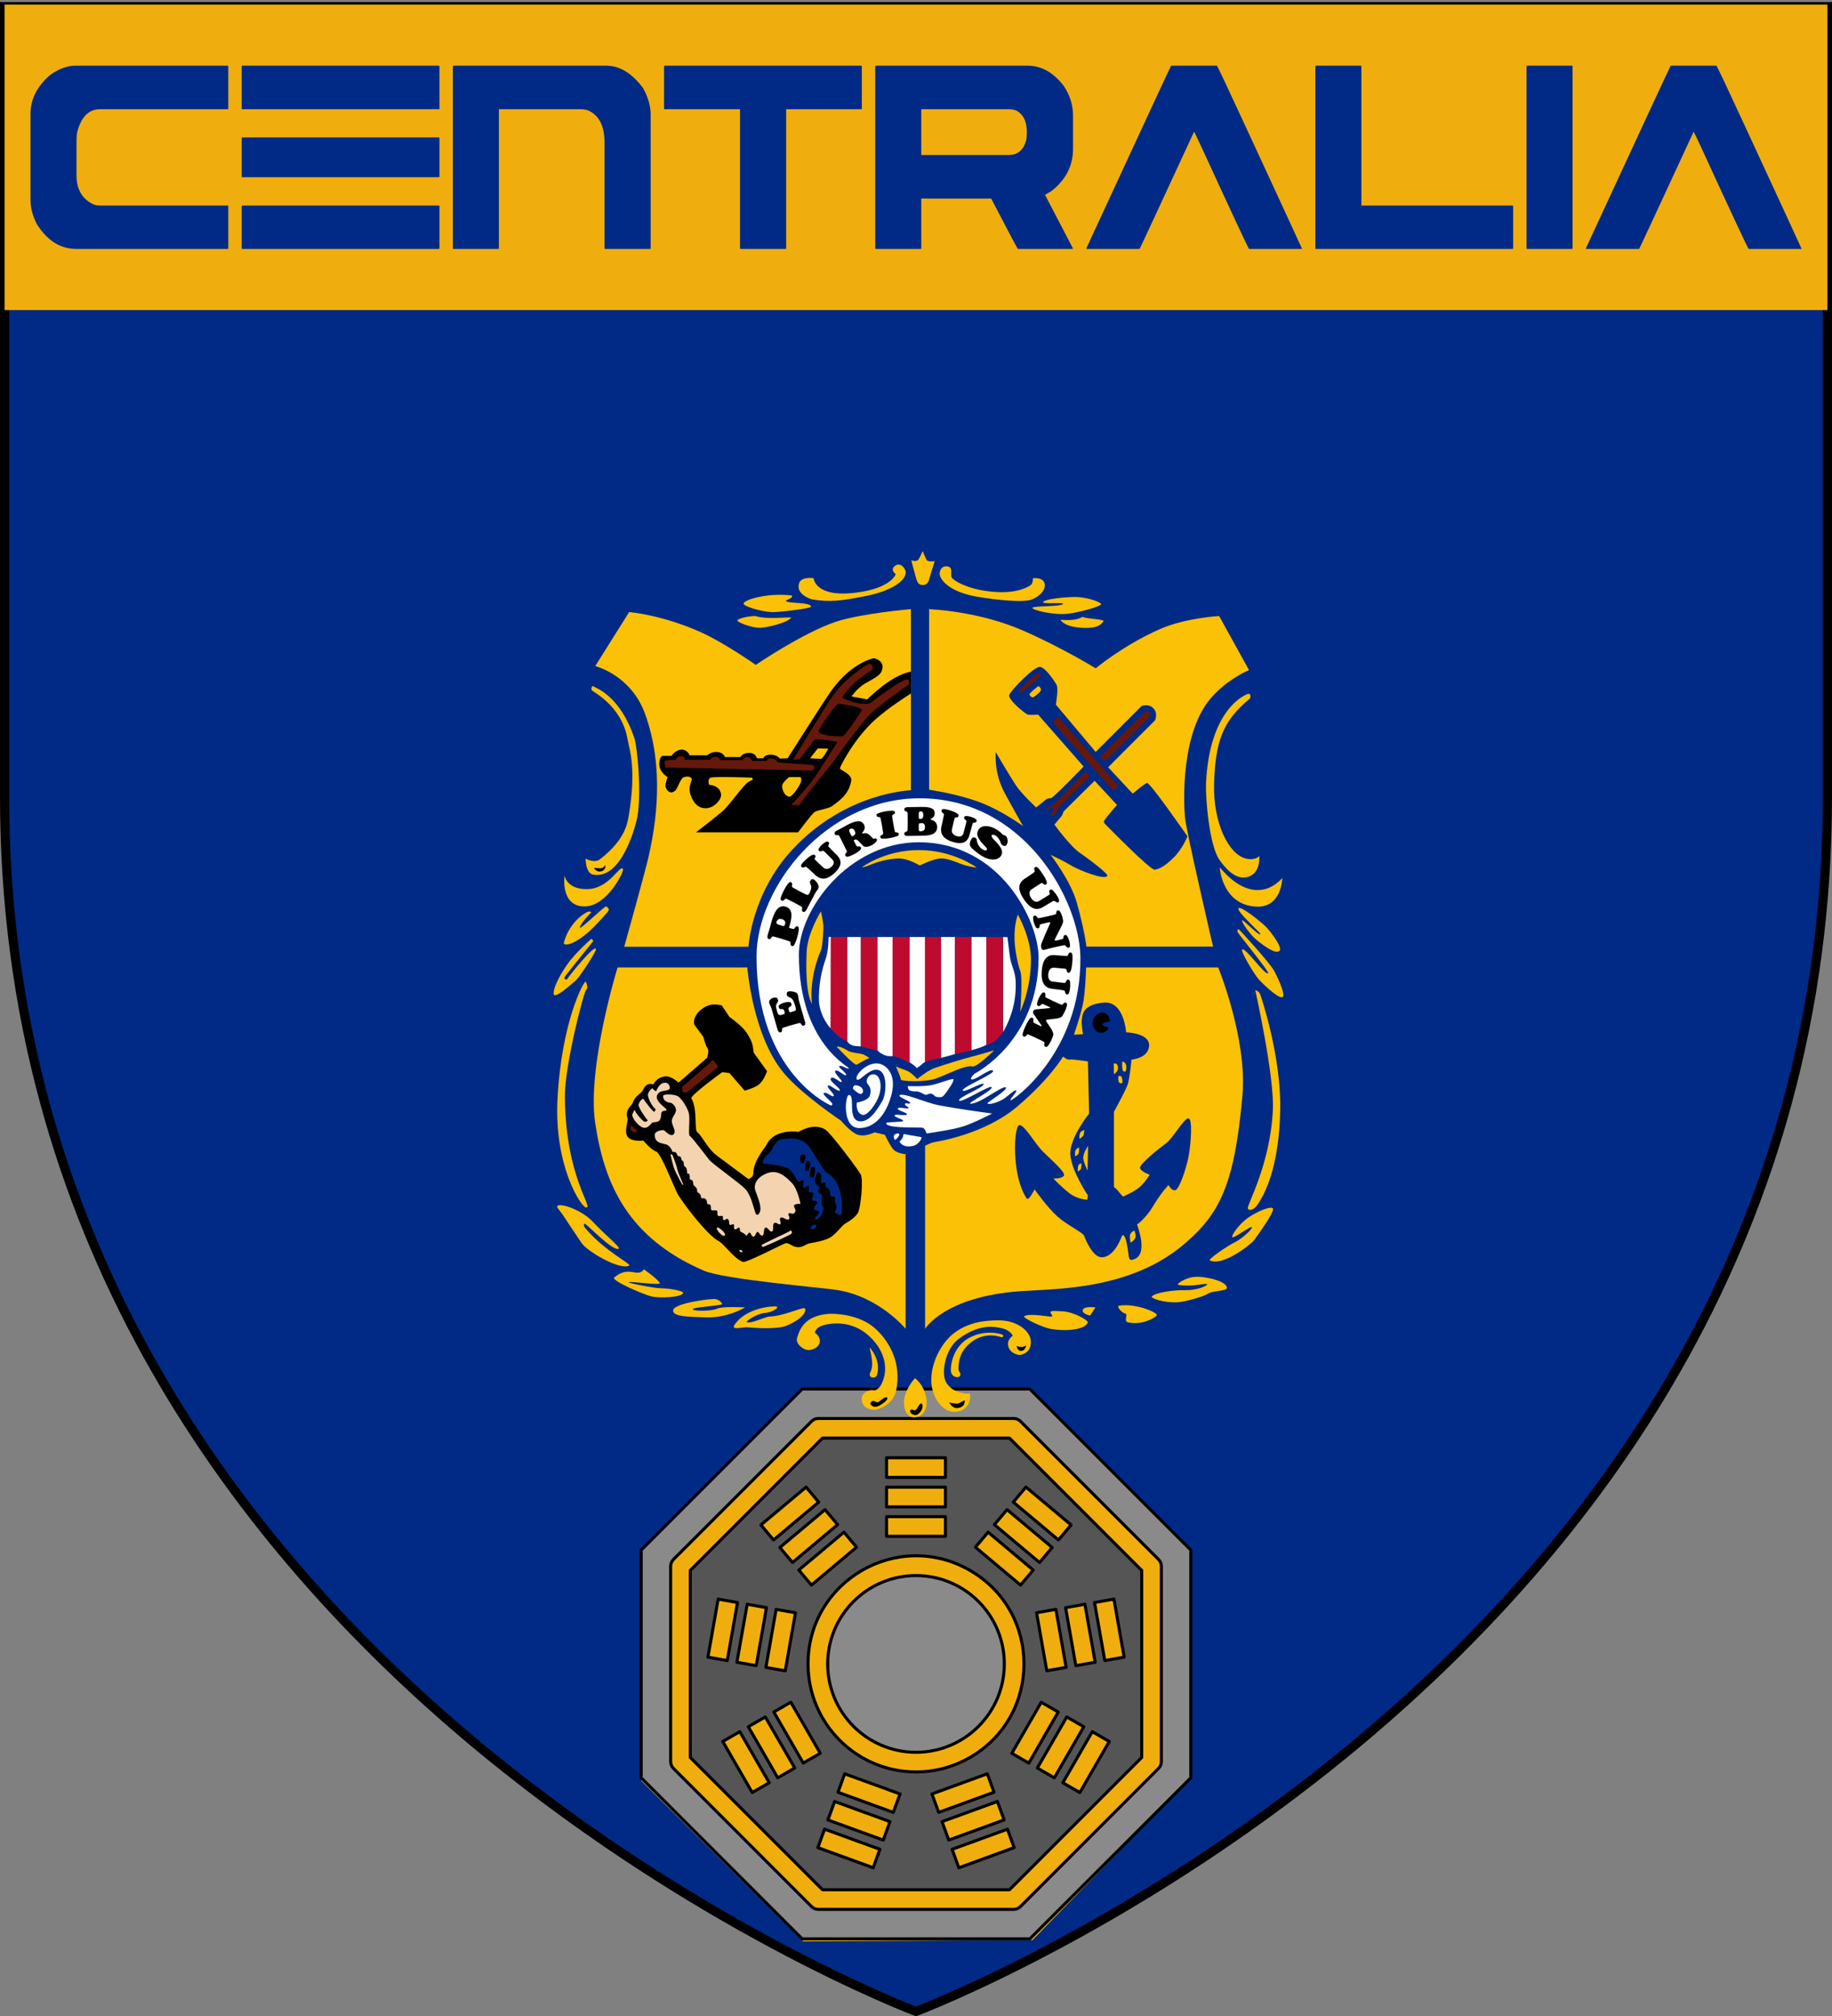 <svg version="1.1" width="600" height="660" xmlns="http://www.w3.org/2000/svg">
  <rect width="100%" height="100%" fill="#808080" stroke="none"/>
  <title>GeoBrol - Blason de Centralia, le Talisman (fictif)</title>
  <style>.f{fill:#002a86;}.h{fill:#8a8a8a;}.i{fill:#efae0e}.t{stroke:#000;stroke-linecap:round;stroke-linejoin:round;stroke-miterlimit:10;}</style>
  <path class="f" stroke="#000" stroke-width="3" d="M300 658.5s298.5-112.32 298.5-397.772V2.176H1.5v258.552C1.5 546.18 300 658.5 300 658.5z"></path>
  <g>
    <g class="i" stroke-linecap="round" stroke-linejoin="round" stroke-width="3">
      <path d="M 390 507.5 L 335.552 458.509 L 261.715 457.777 L 210 507.5 L 210 583 L 262.999 635.575 L 338.145 635.143 L 390.004 582.02 L 390 507.5 Z"></path>
      <path d="M 1.5 1.5 L 598.5 1.5 L 598.5 101.5 L 1.5 101.5 Z M 16.536 24.465 C 12.171 28.155 9.988 32.442 9.988 37.325 L 9.988 65.284 C 9.988 68.117 10.721 70.875 12.186 73.56 C 15.584 78.853 19.847 81.5 24.974 81.5 L 74.544 81.5 C 74.691 81.5 74.764 81.407 74.764 81.22 L 74.764 67.52 C 74.764 67.371 74.691 67.297 74.544 67.297 L 32.752 67.297 C 31.785 67.297 30.95 67.111 30.247 66.737 C 26.79 64.948 25.062 61.854 25.062 57.455 L 25.062 45.825 C 25.062 45.302 25.106 44.575 25.193 43.644 C 26.453 38.388 28.973 35.76 32.752 35.76 L 74.544 35.76 C 74.691 35.76 74.764 35.667 74.764 35.48 L 74.764 21.78 C 74.764 21.631 74.691 21.537 74.544 21.5 L 24.666 21.5 C 22.088 21.5 19.378 22.488 16.536 24.465 Z M 79.151 21.78 L 79.151 35.48 C 79.151 35.667 79.224 35.76 79.371 35.76 L 143.707 35.76 C 143.853 35.76 143.926 35.667 143.926 35.48 L 143.926 21.78 C 143.926 21.631 143.853 21.537 143.707 21.5 L 79.371 21.5 C 79.254 21.5 79.18 21.593 79.151 21.78 Z M 79.151 45.265 L 79.151 57.735 C 79.151 57.922 79.224 58.015 79.371 58.015 L 143.707 58.015 C 143.853 58.015 143.926 57.922 143.926 57.735 L 143.926 45.265 C 143.926 45.116 143.853 45.023 143.707 44.985 L 79.371 44.985 C 79.254 44.985 79.18 45.078 79.151 45.265 Z M 79.151 67.52 L 79.151 81.22 C 79.151 81.407 79.224 81.5 79.371 81.5 L 143.707 81.5 C 143.853 81.5 143.926 81.407 143.926 81.22 L 143.926 67.52 C 143.926 67.371 143.853 67.297 143.707 67.297 L 79.371 67.297 C 79.254 67.297 79.18 67.371 79.151 67.52 Z M 148.319 21.78 L 148.319 81.22 C 148.319 81.407 148.392 81.5 148.539 81.5 L 163.173 81.5 C 163.32 81.5 163.393 81.407 163.393 81.22 L 163.393 35.76 L 190.287 35.76 C 190.99 35.76 191.767 35.89 192.616 36.151 C 196.191 37.754 197.978 41.202 197.978 46.496 L 197.978 81.22 C 197.978 81.407 198.051 81.5 198.197 81.5 L 212.875 81.5 C 213.022 81.5 213.095 81.407 213.095 81.22 L 213.095 37.605 C 213.095 34.735 212.275 31.827 210.634 28.881 C 207.001 23.96 202.958 21.5 198.505 21.5 L 148.539 21.5 C 148.422 21.5 148.348 21.593 148.319 21.78 Z M 217.488 21.78 L 217.488 35.48 C 217.488 35.667 217.561 35.76 217.708 35.76 L 242.361 35.76 L 242.361 81.22 C 242.361 81.407 242.434 81.5 242.581 81.5 L 257.258 81.5 C 257.405 81.5 257.478 81.407 257.478 81.22 L 257.478 35.76 L 282.044 35.76 C 282.19 35.76 282.263 35.667 282.263 35.48 L 282.263 21.78 C 282.263 21.631 282.19 21.537 282.044 21.5 L 217.708 21.5 C 217.591 21.5 217.517 21.593 217.488 21.78 Z M 286.656 21.78 L 286.656 81.22 C 286.656 81.407 286.729 81.5 286.876 81.5 L 301.51 81.5 C 301.657 81.5 301.73 81.407 301.73 81.22 L 301.73 65.004 L 324.625 65.004 C 330.016 75.368 332.931 80.866 333.37 81.5 L 351.212 81.5 L 351.432 81.388 L 342.247 63.774 L 344.137 62.711 C 349 59.021 351.432 54.362 351.432 48.732 L 351.432 37.884 C 351.432 34.38 350.407 31.119 348.356 28.099 C 344.987 23.7 341.046 21.5 336.534 21.5 L 286.876 21.5 C 286.759 21.5 286.685 21.593 286.656 21.78 Z M 330.514 35.76 C 331.275 35.76 332.022 35.89 332.755 36.151 C 335.128 37.343 336.315 39.748 336.315 43.364 C 336.315 44.11 336.256 44.874 336.139 45.657 C 335.318 49.049 333.385 50.745 330.338 50.745 L 301.73 50.745 L 301.73 35.76 Z M 355.825 81.22 L 355.825 81.5 L 373.227 81.5 C 373.55 80.941 379.497 68.154 391.069 43.14 C 391.128 43.14 391.787 44.482 393.046 47.166 C 403.329 69.534 408.676 80.978 409.086 81.5 L 426.401 81.5 L 426.401 81.388 C 425.903 80.233 419.707 66.812 407.812 41.127 C 401.923 28.378 398.833 21.836 398.54 21.5 L 383.554 21.5 C 382.881 22.806 373.638 42.712 355.825 81.22 Z M 430.797 21.78 L 430.797 81.22 C 430.797 81.407 430.87 81.5 431.017 81.5 L 495.353 81.5 C 495.5 81.5 495.573 81.407 495.573 81.22 L 495.573 67.52 C 495.573 67.371 495.5 67.297 495.353 67.297 L 445.871 67.297 L 445.871 21.78 C 445.871 21.631 445.798 21.537 445.651 21.5 L 431.017 21.5 C 430.9 21.5 430.826 21.593 430.797 21.78 Z M 499.966 21.78 L 499.966 81.22 C 499.966 81.407 500.039 81.5 500.185 81.5 L 514.819 81.5 C 514.966 81.5 515.039 81.407 515.039 81.22 L 515.039 21.78 C 515.039 21.631 514.966 21.537 514.819 21.5 L 500.185 21.5 C 500.068 21.5 499.995 21.593 499.966 21.78 Z M 519.434 81.22 L 519.434 81.5 L 536.837 81.5 C 537.159 80.941 543.106 68.154 554.678 43.14 C 554.737 43.14 555.396 44.482 556.656 47.166 C 566.939 69.534 572.286 80.978 572.696 81.5 L 590.011 81.5 L 590.011 81.388 C 589.512 80.233 583.316 66.812 571.422 41.127 C 565.533 28.378 562.442 21.836 562.149 21.5 L 547.164 21.5 C 546.49 22.806 537.247 42.712 519.434 81.22 Z"></path>
    </g>
    <g class="h t">
      <circle cx="300" cy="544.74" r="28.929"></circle>
      <path fill="#555" d="M 269.381 470.811 L 226.071 514.121 L 226.071 575.359 L 269.381 618.668 L 330.619 618.668 L 373.929 575.359 L 373.929 514.121 L 330.619 470.811 L 269.381 470.811 Z M 329.809 494.221 L 344.595 506.618 L 340.465 511.54 L 325.679 499.142 L 329.809 494.221 Z M 345.816 526.868 L 349.166 545.865 L 342.837 546.98 L 339.488 527.987 L 345.816 526.868 Z M 323.615 501.607 L 338.385 514.005 L 334.245 518.929 L 319.459 506.528 L 323.615 501.607 Z M 290.357 477.24 L 309.643 477.24 L 309.643 483.668 L 290.357 483.668 L 290.357 477.24 Z M 290.357 486.883 L 309.643 486.883 L 309.643 493.311 L 290.357 493.311 L 290.357 486.883 Z M 290.357 496.526 L 309.643 496.526 L 309.643 502.954 L 290.357 502.954 L 290.357 496.526 Z M 280.525 506.528 L 265.755 518.929 L 261.625 514.005 L 276.394 501.607 L 280.525 506.528 Z M 270.2 494.221 L 274.331 499.142 L 259.545 511.54 L 255.424 506.618 L 270.2 494.221 Z M 260.522 527.987 L 257.173 546.99 L 250.844 545.875 L 254.193 526.878 L 260.522 527.987 Z M 264 486.844 L 268.13 491.768 L 253.345 504.163 L 249.214 499.232 L 264 486.844 Z M 251.027 526.316 L 247.678 545.306 L 241.349 544.187 L 244.714 525.197 L 251.027 526.316 Z M 235.203 523.519 L 241.532 524.638 L 238.183 543.631 L 231.857 542.516 L 235.203 523.519 Z M 246.363 586.841 L 236.72 570.126 L 242.291 566.912 L 251.934 583.626 L 246.363 586.841 Z M 254.72 582.019 L 245.078 565.305 L 250.648 562.091 L 260.291 578.805 L 254.72 582.019 Z M 253.435 560.483 L 259.002 557.269 L 268.645 573.983 L 263.078 577.198 L 253.435 560.483 Z M 285.976 611.468 L 267.857 604.87 L 270.056 598.83 L 288.175 605.429 L 285.976 611.468 Z M 289.274 602.404 L 271.149 595.808 L 273.347 589.769 L 291.473 596.368 L 289.274 602.404 Z M 292.572 593.343 L 274.45 586.747 L 276.645 580.708 L 294.77 587.303 L 292.572 593.343 Z M 264.643 544.74 C 264.643 517.521 294.108 500.511 317.679 514.121 C 341.252 527.73 341.252 561.75 317.679 575.359 C 312.304 578.464 306.207 580.097 300 580.097 C 280.483 580.075 264.665 564.257 264.643 544.74 Z M 305.23 587.303 L 323.355 580.708 L 325.55 586.747 L 307.428 593.343 L 305.23 587.303 Z M 308.528 596.368 L 326.653 589.769 L 328.851 595.808 L 310.726 602.404 L 308.528 596.368 Z M 314.024 611.475 L 311.829 605.435 L 329.948 598.836 L 332.143 604.87 L 314.024 611.475 Z M 331.381 573.99 L 341.024 557.276 L 346.591 560.49 L 336.948 577.204 L 331.381 573.99 Z M 339.738 578.811 L 349.381 562.097 L 354.951 565.311 L 345.309 582.026 L 339.738 578.811 Z M 353.659 586.847 L 348.089 583.633 L 357.732 566.918 L 363.302 570.133 L 353.659 586.847 Z M 364.819 523.526 L 368.169 542.522 L 361.84 543.637 L 358.468 524.638 L 364.819 523.526 Z M 358.674 544.193 L 352.345 545.312 L 348.995 526.322 L 355.324 525.203 L 358.674 544.193 Z M 336 486.835 L 350.786 499.232 L 346.655 504.153 L 331.87 491.759 L 336 486.835 Z"></path>
      <path d="M 262.714 454.74 L 210 507.454 L 210 582.026 L 262.714 634.74 L 337.286 634.74 L 390 582.026 L 390 507.454 L 337.286 454.74 L 262.714 454.74 Z M 380.357 512.79 L 380.357 576.69 C 380.357 577.542 380.02 578.358 379.415 578.962 L 334.223 624.155 C 333.621 624.76 332.802 625.097 331.95 625.097 L 268.05 625.097 C 267.198 625.097 266.382 624.76 265.778 624.155 L 220.585 578.962 C 219.984 578.358 219.643 577.542 219.643 576.69 L 219.643 512.79 C 219.643 511.938 219.984 511.118 220.585 510.517 L 265.778 465.325 C 266.382 464.72 267.198 464.383 268.05 464.383 L 331.95 464.383 C 332.802 464.383 333.621 464.72 334.223 465.325 L 379.415 510.517 C 380.02 511.118 380.357 511.938 380.357 512.79 Z"></path>
    </g>
  </g>
  <g class="f">
    <path d="M 353.838 313.445 C 354.16 344.783 331.296 360.693 330.984 360.195 C 330.674 359.701 333.228 357.461 332.82 357.013 C 332.408 356.566 329.994 358.904 328.875 359.661 C 327.755 360.418 324.389 361.861 323.403 361.279 C 322.944 361.025 330.218 356.839 329.411 356.026 C 328.515 355.134 320.709 361.566 317.803 361.328 C 316.558 361.218 325.488 356.849 324.747 355.892 C 324.172 355.134 314.775 361.259 314.127 360.292 C 313.472 359.369 322.507 355.88 322.149 354.911 C 321.854 354.12 315.528 357.947 315.333 356.973 C 315.109 355.844 325.836 351.581 325.243 350.557 C 324.514 349.323 318.738 354.365 318.02 353.244 C 317.726 352.797 319.274 351.452 319.274 351.452 C 319.274 351.452 340.148 340.862 340.148 313.444 C 340.148 301.607 327.684 275.748 300.893 275.748 C 278.15 275.748 261.64 297.555 261.64 312.51 C 261.64 341.799 278.541 349.402 278.025 349.768 C 277.507 350.138 275.475 348.571 274.9 348.99 C 274.327 349.407 277.606 351.484 277.08 351.949 C 276.556 352.421 274.384 349.973 273.606 350.547 C 272.827 351.125 276.096 353.773 275.631 354.19 C 275.162 354.609 273.079 352.155 272.146 352.991 C 271.208 353.831 275.581 356.422 275.005 356.995 C 274.435 357.57 271.679 354.865 271.152 355.439 C 270.627 356.01 273.499 358.244 273.031 358.817 C 272.561 359.387 270.48 357.104 269.748 357.93 C 269.323 358.426 272.924 361.056 272.612 361.568 C 272.3 362.087 272.073 361.896 272.073 361.896 C 272.073 361.896 247.777 351.454 247.777 313.138 C 247.777 290.392 270.548 261.36 301.205 261.348 C 335.439 261.348 353.643 294.735 353.838 313.445" style="fill:#ffffff"></path>
    <path d="M 297.273 355.563 C 297.273 355.563 302.51 355.814 305.316 355.19 C 308.117 354.573 311.926 352.887 312.295 353.383 C 312.66 353.881 309.559 358.297 308.869 358.864 C 308.178 359.43 307.242 359.113 306.747 359.113 C 306.247 359.113 305.742 358.112 304.876 358.053 C 304.009 357.993 303.688 358.481 303.192 358.424 C 302.695 358.369 301.07 357.24 300.076 357.304 C 299.082 357.369 297.964 357.121 297.652 356.808 C 297.344 356.498 297.273 355.563 297.273 355.563" style="fill:#ffffff"></path>
    <path d="M 324.942 364.539 C 324.942 364.539 319.15 367.598 315.413 368.777 C 311.675 369.951 303.446 371.08 303.446 371.08 C 303.446 371.08 302.999 369.465 302.258 369.212 C 301.518 368.96 290.234 369.583 290.234 367.716 C 290.234 367.198 295.541 367.462 295.785 366.966 C 296.027 366.472 292.853 365.789 292.981 365.165 C 293.106 364.539 296.786 365.477 297.03 364.851 C 297.274 364.231 293.798 363.594 294.043 362.915 C 294.286 362.235 297.344 363.217 297.525 362.786 C 297.712 362.358 296.223 362.051 296.408 361.428 C 296.592 360.802 297.848 361.677 298.093 361.116 C 298.334 360.551 294.177 359.207 294.597 358.621 C 295.475 357.444 302.969 360.997 307.557 361.855 C 316.198 363.449 324.942 364.539 324.942 364.539" style="fill:#ffffff"></path>
    <path d="M 294.596 373.693 C 294.596 373.693 295.219 373.206 295.531 372.643 C 295.843 372.077 295.909 371.265 295.909 371.265 C 295.909 371.265 300.942 372.134 301.636 372.256 C 302.327 372.384 300.759 374.713 299.338 375.063 C 295.462 376.054 294.596 373.693 294.596 373.693" style="fill:#ffffff"></path>
    <path d="M 292.912 371.51 C 293.34 371.071 294.597 370.827 294.537 371.452 C 294.478 372.076 293.536 372.95 293.224 373.137 C 292.912 373.32 292.482 371.95 292.912 371.51" style="fill:#ffffff;fill-opacity:1"></path>
    <path d="M 283.837 354.152 C 283.79 353.264 284.5 351.533 286.292 351.736 C 288.084 351.941 289.057 354.997 287.909 358.608 C 287.16 361.014 284.112 365.658 282.26 364.938 C 280.15 364.082 280.607 360.946 280.607 360.946 C 280.607 360.946 284.365 360.438 284.9 358.608 C 285.747 355.72 283.887 355.037 283.837 354.152" style="fill:#ffffff;fill-opacity:1"></path>
    <path d="M 279.331 356.276 C 279.379 355.893 279.544 355.505 279.884 355.336 C 280.223 355.171 282.679 355.505 282.641 357.248 C 282.631 357.918 282.126 358.184 281.705 358.143 C 281.287 358.107 279.283 356.653 279.331 356.276" style="fill:#ffffff;fill-opacity:1"></path>
    <path d="M 278.016 358.482 C 280.312 358.447 277.275 366.73 281.628 367.098 C 285.291 367.432 288.124 361.732 288.892 360.569 C 290.117 358.746 290.865 351.855 288.083 350.461 C 285.16 348.981 281.59 354.22 280.695 353.431 C 279.399 352.319 284.763 346.41 289.096 348.633 C 289.797 348.99 295.123 351.803 290.713 362.007 C 289.476 364.851 286.516 369.35 281.375 369.308 C 275.679 369.291 276.79 358.502 278.016 358.482" style="fill:#ffffff"></path>
    <path d="M 271.942 304.763 L 329.537 304.763 C 329.537 304.763 329.502 304.013 329.585 303.405 C 329.66 302.891 329.856 302.279 329.856 302.279 L 272.456 302.279 C 272.456 302.279 272.483 302.902 272.049 303.217 C 271.61 303.524 271.942 304.763 271.942 304.763" style="fill:#002986;fill-opacity:1"></path>
    <path d="M 271.707 300.478 L 330.316 300.478 C 330.316 300.478 330.424 299.905 330.675 299.359 C 330.91 298.843 330.791 298.541 330.791 298.541 L 271.755 298.541 L 271.707 300.478" style="fill:#002986;fill-opacity:1"></path>
    <path d="M 270.15 296.897 L 331.408 296.897 C 331.408 296.897 331.463 296.342 331.219 295.778 C 331.066 295.416 330.716 294.958 330.716 294.958 L 271.289 294.958 C 271.289 294.958 271.086 295.271 270.646 295.581 C 270.211 295.89 270.151 296.897 270.151 296.897" style="fill:#002986;fill-opacity:1"></path>
    <path d="M 272.379 292.846 L 329.099 292.846 C 329.099 292.846 329.312 292.289 329.071 291.725 C 328.913 291.366 328.331 290.906 328.331 290.906 L 275.231 290.906 C 275.231 290.906 274.17 291.219 273.733 291.531 C 273.293 291.842 272.379 292.846 272.379 292.846" style="fill:#002986;fill-opacity:1"></path>
    <path d="M 275.302 289.329 L 326.041 289.329 C 326.041 289.329 325.554 288.775 325.314 288.212 C 325.156 287.851 324.572 287.396 324.572 287.396 L 278.152 287.396 C 278.152 287.396 277.091 287.707 276.654 288.017 C 276.215 288.327 275.302 289.329 275.302 289.329" style="fill:#002986;fill-opacity:1"></path>
    <path d="M 302.258 285.901 L 316.091 285.901 C 316.091 285.901 313.037 282.847 308.799 282.847 C 304.563 282.847 302.258 285.901 302.258 285.901" style="fill:#002986;fill-opacity:1"></path>
    <path d="M 284.316 285.953 L 300.273 285.953 C 300.273 285.953 298.821 282.961 293.224 283.284 C 285.687 283.721 284.316 285.953 284.316 285.953" style="fill:#002986;fill-opacity:1"></path>
  </g>
  <g fill="#FBC106">
    <path d="M 206.049 200.392 L 194.94 218.064 C 194.94 218.064 206.575 220.942 211.199 233.541 C 217.799 251.516 214.783 270.129 212.386 280.587 C 211.276 285.501 204.441 309.959 204.441 309.959 L 245.137 309.959 C 245.137 309.959 246.07 292.493 259.634 278.005 C 277.148 259.237 298.342 258.73 298.342 258.73 L 298.342 199.407 C 298.342 199.407 281.889 200.841 273.72 203.564 C 263.013 207.138 247.523 217.665 247.523 217.665 C 247.523 217.665 236.941 210.265 229.462 206.944 C 216.554 201.179 206.049 200.392 206.049 200.392"></path>
    <path d="M 202.263 316.721 C 202.263 316.721 192.235 349.246 194.92 367.535 C 197.899 387.785 205.708 405.244 230.446 415.966 C 237.252 418.903 268.98 421.501 274.121 422.32 C 288.014 424.507 296.6 435.027 296.6 435.027 L 296.6 377.855 C 296.6 377.855 293.574 377.67 292.384 376.075 C 291.198 374.478 289.804 371.51 289.804 371.51 L 286.426 370.71 C 286.426 370.71 282.659 372.693 280.078 371.11 C 277.498 369.522 275.514 366.944 275.514 366.944 C 275.514 366.944 262.828 358.495 256.859 351.462 C 246.53 339.352 244.749 316.721 244.749 316.721 L 202.263 316.721"></path>
    <path d="M 254.289 427.736 C 253.151 427.454 244.086 428.174 240.512 433.838 C 239.413 435.609 243.355 434.404 244.914 434.55 C 246.471 434.696 254.552 435.336 257.695 433.983 C 263.664 431.423 264.229 428.72 263.519 428.3 C 262.808 427.881 256.567 430.861 252.156 431.005 C 250.452 431.062 246.198 433.41 244.632 432.846 C 243.978 432.603 248.185 429.985 250.307 429.867 C 252.859 429.72 255.429 428.014 254.289 427.736"></path>
    <path d="M 302.978 435.037 L 302.978 375.083 C 302.978 375.083 304.894 374.077 306.082 373.887 C 307.271 373.694 322.555 371.309 333.274 362.176 C 343.994 353.042 348.157 345.897 348.157 345.897 C 348.157 345.897 349.562 347.085 350.351 346.889 C 351.139 346.694 356.299 347.486 356.299 347.486 L 356.698 364.561 C 356.698 364.561 350.146 372.688 350.543 378.055 C 350.943 383.416 356.299 391.362 356.299 391.362 L 356.104 392.746 C 356.104 392.746 352.919 392.746 350.147 390.565 C 347.372 388.384 344.984 385.802 344.984 385.802 C 344.984 385.802 347.372 385.999 348.363 385.004 C 349.356 384.014 344.402 379.833 341.616 377.061 C 338.834 374.287 335.65 368.328 333.866 368.328 C 332.088 368.328 331.082 384.595 336.252 392.347 C 336.898 393.31 338.834 389.379 338.834 389.379 C 338.834 389.379 342.999 395.324 346.379 398.306 C 349.755 401.284 354.711 403.474 355.11 404.663 C 355.508 405.851 357.894 411.482 360.67 411.601 C 365.051 411.796 367.415 404.663 367.415 404.663 C 367.415 404.663 368.623 402.469 369.604 410.811 C 369.85 412.857 370.417 412.635 371.581 412.196 C 376.157 410.423 372.383 400.885 372.383 400.885 C 372.383 400.885 375.145 399.091 377.732 394.73 C 380.326 390.367 382.702 387.983 382.702 387.983 C 382.702 387.983 383.896 390.166 385.086 389.575 C 386.275 388.977 388.456 382.838 389.252 378.657 C 390.049 374.48 390.647 366.343 389.252 366.147 C 387.858 365.954 384.106 372.695 381.912 374.287 C 379.72 375.875 372.974 381.237 373.371 382.426 C 373.771 383.614 376.547 384.607 376.547 384.607 C 376.547 384.607 374.562 387.779 372.576 389.171 C 370.589 390.566 367.813 391.752 367.813 391.752 C 367.813 391.752 367.016 390.954 366.418 390.166 C 365.829 389.379 364.835 388.578 364.835 388.578 L 364.835 363.964 C 364.835 363.964 368.804 356.821 369.4 354.834 C 369.993 352.85 370.588 346.89 370.588 346.89 C 370.588 346.89 376.155 346.493 376.351 342.325 C 376.546 338.16 368.804 337.965 368.804 337.965 C 368.804 337.965 368.224 327.645 361.465 328.239 C 354.711 328.829 354.522 332.005 354.317 333.799 C 354.118 335.586 354.712 338.557 354.712 338.557 L 351.732 338.755 C 351.732 338.755 353.522 333.595 354.516 329.427 C 355.509 325.259 355.706 316.724 355.706 316.724 L 398.979 316.724 C 398.979 316.724 408.546 340.133 406.919 358.604 C 404.344 387.579 399.64 397.352 387.664 407.435 C 369.915 422.411 345.78 421.883 334.071 422.723 C 309.253 424.51 302.975 435.039 302.975 435.039"></path>
    <path d="M 411.113 324.167 C 411.113 324.167 412.359 324.398 412.789 325.648 C 413.205 326.893 419.497 345.574 419.289 362.852 C 419.185 371.967 417.8 385.927 411.668 394.662 C 410.841 395.839 409.06 396.697 408.69 395.587 C 408.317 394.478 416.003 381.441 416.877 363.41 C 417.421 352.299 411.113 324.167 411.113 324.167"></path>
    <path d="M 396.225 412.617 C 395.575 412.281 402.03 407.834 404.424 406.698 C 406.82 405.557 410.339 402.228 410.029 401.711 C 409.72 401.196 404.015 405.566 403.595 405.042 C 403.178 404.512 405.784 400.681 408.999 398.501 C 411.682 396.687 416.048 394.761 416.885 395.587 C 417.721 396.414 411.804 404.525 410.758 405.975 C 409.721 407.428 400.279 414.787 396.225 412.617"></path>
    <path d="M 377.224 424.453 C 378.155 423.219 384.287 422.272 388.126 422.38 C 391.96 422.483 395.183 421.028 395.388 420.507 C 395.597 419.997 392.381 420.714 390.823 420.821 C 389.266 420.928 385.42 420.92 385.734 420.405 C 386.041 419.885 389.062 417.706 393.003 418.017 C 396.948 418.327 401.844 419.784 401.836 421.646 C 401.836 422.701 396.852 422.582 395.604 423.521 C 394.36 424.453 388.136 426.176 385.947 426.326 C 381.271 426.633 376.784 425.026 377.224 424.453"></path>
    <path d="M 366.417 427.469 C 365.715 427.575 367.039 429.661 368.596 430.07 C 369.452 430.294 368.032 432.542 369.325 432.872 C 373.796 434.012 378.457 431.423 378.875 430.586 C 379.292 429.75 371.916 426.525 366.417 427.469"></path>
    <path d="M 357.039 430.695 L 358.76 428.036 C 358.76 428.036 355.015 427.501 354.624 428.824 C 354.238 430.149 357.039 430.695 357.039 430.695"></path>
    <path d="M 335.439 430.926 C 334.766 431.396 341.375 434.595 344.169 435.063 C 350.263 436.078 355.64 434.986 356.261 432.95 C 356.456 432.27 351.742 429.447 347.764 429.293 C 346.047 429.233 344.404 429.06 344.091 429.447 C 343.782 429.84 345.028 430.77 344.484 431.005 C 343.937 431.241 337.072 429.759 335.439 430.926"></path>
    <path d="M 371.536 402.863 C 371.536 402.863 370.133 403.403 370.057 404.492 C 369.977 405.589 370.288 406.831 370.288 406.831 C 370.288 406.831 371.848 405.895 371.928 404.886 C 372.002 403.871 371.536 402.863 371.536 402.863"></path>
    <path d="M 366.32 352.309 C 366.32 352.309 367.256 351.925 367.488 352.935 C 367.72 353.948 367.562 354.569 367.562 354.569 C 367.562 354.569 366.477 354.961 366.32 353.871 C 366.163 352.778 366.32 352.312 366.32 352.312"></path>
    <path d="M 367.562 347.565 C 367.562 347.565 368.343 347.485 368.732 348.494 C 369.122 349.505 368.658 350.752 368.658 350.752 C 368.658 350.752 367.877 351.145 367.641 350.129 C 367.408 349.119 367.562 347.56 367.562 347.56"></path>
    <path d="M 364.76 348.186 L 364.84 351.687 C 364.84 351.687 366.162 350.9 366.162 349.587 C 366.162 347.793 364.76 348.186 364.76 348.186"></path>
    <path d="M 354.167 380.895 C 354.167 380.895 353.233 380.895 353.076 381.908 C 352.922 382.923 352.996 383.467 352.996 383.467 C 352.996 383.467 353.935 383.233 354.093 382.376 C 354.246 381.518 354.167 380.895 354.167 380.895"></path>
    <path d="M 353.389 375.675 C 353.389 375.675 352.534 375.908 352.222 376.691 C 351.909 377.468 352.142 378.556 352.142 378.556 C 352.142 378.556 353.155 378.167 353.313 377.388 C 353.469 376.611 353.389 375.675 353.389 375.675"></path>
    <path d="M 355.181 369.992 C 355.181 369.992 353.858 370.144 353.624 371.24 C 353.389 372.33 353.546 372.793 353.546 372.793 C 353.546 372.793 354.869 372.172 354.948 371.317 C 355.023 370.459 355.181 369.992 355.181 369.992"></path>
    <path d="M 356.348 375.132 L 356.193 383.233 C 356.193 383.233 354.637 380.197 354.789 378.714 C 354.949 377.232 356.348 375.132 356.348 375.132"></path>
    <path d="M 193.753 225.892 C 193.869 226.438 203.616 230.712 205.582 242.207 C 206.118 245.343 208.541 251.507 205.912 267.065 C 205.465 269.722 204.637 274.997 196.499 281.315 C 194.627 282.747 191.785 281.084 191.785 281.084 C 191.785 281.084 191.737 285.901 194.307 286.34 C 203.974 288.063 208.443 269.157 208.755 267.396 C 210.176 259.18 208.695 244.391 207.773 241.664 C 203.071 227.752 195.292 225.336 194.523 224.793 C 193.754 224.247 193.638 225.345 193.753 225.892"></path>
    <path d="M 184.884 286.673 C 184.884 286.673 183.453 296.771 191.456 296.751 C 198.904 296.72 204.366 285.28 204.054 284.589 C 203.178 282.623 199.878 290.607 192.879 291.056 C 185.664 291.474 184.887 286.673 184.887 286.673"></path>
    <path d="M 192.555 298.503 C 191.679 298.718 186.529 301.782 184.671 308.569 C 184.359 309.726 187.522 309.882 193.433 304.515 C 194.736 303.32 199.118 298.619 199.342 298.063 C 199.566 297.51 198.904 296.868 198.467 296.75 C 198.029 296.634 190.007 304.352 189.927 303.748 C 189.811 302.767 192.995 299.271 193.433 298.939 C 193.871 298.609 193.433 298.287 192.557 298.501"></path>
    <path d="M 193.645 307.372 C 193.645 307.372 188.388 311.963 185.653 315.909 C 182.916 319.853 180.942 324.124 181.378 325.547 C 181.816 326.968 186.538 322.706 188.612 320.953 C 189.694 320.037 195.282 311.628 195.183 310.759 C 194.958 308.792 186.187 319.735 185.866 320.395 C 185.546 321.058 184.658 320.505 184.885 319.958 C 185.107 319.414 193.859 308.687 194.19 308.248 C 194.522 307.809 193.645 307.372 193.645 307.372"></path>
    <path d="M 191.786 321.39 C 191.348 320.944 183.92 334.213 182.587 359.827 C 181.458 381.889 190.366 395.144 191.894 395.303 C 194.709 395.608 185.292 385.901 185.002 359.284 C 184.837 349.216 191.232 324.449 192.002 324.01 C 192.771 323.572 192.118 321.722 191.788 321.391"></path>
    <path d="M 328.34 436.934 C 328.34 436.934 322.781 434.832 316.946 438.258 C 313.893 440.089 311.613 443.778 311.406 448.326 C 311.301 450.887 313.707 451.156 314.212 450.662 C 315.149 449.726 313.902 449.259 313.902 448.17 C 313.902 444.419 315.129 441.853 317.881 439.582 C 322.711 435.615 327.947 437.788 327.947 437.788 C 327.947 437.788 329.038 437.789 328.34 436.934"></path>
    <path d="M 312.887 462.207 C 309.317 462.385 306.473 459.043 305.402 454.953 C 303.709 448.588 307.602 439.934 312.733 436.233 C 317.863 432.499 323.335 432.29 327.161 432.252 C 332.771 432.235 337.452 435.525 337.615 439.118 C 337.725 441.528 336.461 443.176 334.19 443.564 C 333.333 443.709 330.257 442.863 330.134 440.125 C 330.042 438.27 331.691 437.326 331.691 437.326 C 331.691 437.326 330.978 435.221 327.238 434.668 C 326.16 434.522 321.125 433.062 314.057 438.259 C 309.432 441.697 308.284 449.477 309.772 452.376 C 311.819 456.262 317.027 456.436 317.494 456.203 C 317.962 455.969 318.35 461.895 312.887 462.207"></path>
    <path d="M 284.86 441.17 C 284.86 441.17 288.716 445.171 287.208 450.184 C 286.809 451.49 284.012 451.277 285.115 449.096 C 286.427 446.466 284.86 442.341 284.86 441.17"></path>
    <path d="M 194.357 400.182 C 189.81 395.205 180.552 392.975 182.859 395.781 C 184.475 397.732 184.923 398.742 190.522 407.001 C 192.294 409.596 202.595 415.797 206.001 414.388 C 207.209 413.9 198.193 409.848 191.66 402.034 C 191.056 401.303 191.087 400.757 191.514 400.611 C 191.942 400.466 200.46 409.558 202.594 408.845 C 203.567 408.535 197.921 404.075 194.358 400.183"></path>
    <path d="M 210.83 415.526 C 210.83 415.526 210.537 416.507 208.98 416.654 C 207.422 416.799 204.862 415.105 201.171 418.22 C 200.013 419.201 210.965 423.906 213.526 424.472 C 216.088 425.037 223.173 424.755 223.745 423.333 C 224.031 422.632 219.203 421.765 216.651 421.765 C 214.102 421.765 205.455 419.964 205.865 419.784 C 206.711 419.363 216.993 421.057 216.078 419.93 C 214.646 418.134 210.831 415.527 210.831 415.527"></path>
    <path d="M 236.531 426.887 C 236.249 426.315 235.674 425.604 234.399 425.315 C 233.126 425.039 220.914 426.604 220.486 428.873 C 220.058 431.14 225.753 431.074 231.137 431.289 C 238.233 431.567 244.055 428.019 244.055 428.019 C 244.055 428.019 236.53 427.591 234.826 428.444 C 233.122 429.299 226.725 429.299 226.87 428.59 C 227.019 427.881 236.812 427.46 236.531 426.887"></path>
    <path d="M 266.926 436.396 C 266.926 436.396 268.768 437.39 268.486 439.377 C 268.203 441.36 265.515 442.214 264.231 441.937 C 262.946 441.652 260.395 439.956 261.106 437.819 C 261.817 435.689 263.083 430.86 271.183 430.149 C 273.734 429.925 281.561 430.421 286.527 434.833 C 291.492 439.24 295.338 446.484 293.486 455.285 C 292.57 459.584 288.386 461.361 286.38 461.536 C 284.822 461.671 281.96 460.658 282.243 457.632 C 282.447 455.597 285.291 454.934 285.893 455.15 C 286.962 455.551 288.241 454.058 288.746 453.02 C 290.929 448.534 290.14 442.575 284.852 437.596 C 281.777 434.664 277.102 432.484 270.988 433.548 C 266.713 434.265 266.926 436.396 266.926 436.396"></path>
    <path d="M 299.649 451.225 C 299.649 451.225 297 453.952 296.222 457.535 C 295.665 460.127 296.475 464.223 299.649 464.003 C 303.611 463.681 303.689 459.23 303.388 457.692 C 302.502 452.988 299.649 451.225 299.649 451.225"></path>
    <path d="M 333.374 299.428 C 333.374 299.428 337.656 306.904 337.656 314.147 C 337.656 323.882 334.151 331.203 334.151 331.203 C 334.151 331.203 335.007 320.066 334.151 317.886 C 333.296 315.705 332.408 311.023 332.283 307.916 C 332.051 302.539 333.374 299.428 333.374 299.428"></path>
    <path d="M 282.317 283.908 C 282.317 283.908 289.68 278.301 300.953 278.301 C 312.227 278.301 319.899 284.036 319.899 284.036 C 319.899 284.036 317.474 283.839 314.982 282.916 C 313.067 282.205 310.37 280.987 308.061 281.043 C 305.754 281.105 301.206 283.344 301.206 283.344 C 301.206 283.344 297.585 281.043 294.285 281.043 C 290.986 281.043 286.642 282.438 285.56 282.916 C 283.059 284.026 282.319 283.908 282.319 283.908"></path>
    <path d="M 268.864 298.368 C 268.864 298.368 264.453 305.406 264.19 311.579 C 263.569 325.967 265.935 328.645 265.935 328.645 C 265.935 328.645 264.689 320.738 268.923 310.957 C 269.469 309.697 269.711 303.865 269.673 302.981 C 269.614 301.791 268.864 298.368 268.864 298.368"></path>
    <path d="M 274.023 342.692 C 274.023 342.692 276.39 345.156 277.471 346.185 C 278.551 347.217 280.101 348.614 280.46 348.561 C 280.819 348.516 283.866 346.548 284.528 346.499 C 285.189 346.451 283.39 345.528 282.776 345.214 C 282.166 344.902 278.795 344.681 277.833 344.075 C 274.803 342.165 274.023 342.692 274.023 342.692"></path>
    <path d="M 293.417 349.147 C 293.417 349.147 295.092 352.872 295.032 353.438 C 294.976 354.005 302.824 354.376 306.431 353.125 C 310.043 351.883 315.972 348.58 318.523 349.146 C 319.934 349.449 325.62 343.85 325.62 343.85 C 325.62 343.85 320.831 345.282 318.339 345.905 C 315.85 346.528 309.932 348.33 306.123 349.642 C 303.786 350.452 300.389 353.255 300.389 353.255 C 300.389 353.255 298.392 351.026 296.961 350.516 C 295.531 350.015 293.417 349.147 293.417 349.147"></path>
    <path d="M 304.291 199.441 L 304.291 258.554 C 304.291 258.554 313.026 259.753 320.571 262.53 C 328.113 265.303 335.068 270.463 335.068 270.463 C 335.068 270.463 331.26 263.736 329.109 259.745 C 325.34 252.79 326.137 246.25 326.137 246.25 C 326.137 246.25 331.563 255.519 333.128 257.68 C 334.997 260.279 339.361 264.35 339.361 264.35 L 342.656 261.671 C 342.656 261.671 343.605 261.208 344.177 261.321 C 344.75 261.436 354.896 250.954 354.896 250.954 L 339.981 233.945 C 339.981 233.945 337.421 234.177 336.604 233.945 C 335.788 233.71 330.069 229.055 330.54 227.541 C 331.006 226.018 338.821 217.979 340.684 218.327 C 342.539 218.677 345.337 223.001 346.038 224.162 C 346.739 225.317 345.804 230.683 345.804 230.683 L 358.85 246.174 L 373.871 231.15 C 373.871 231.15 376.094 230.226 377.727 231.852 C 379.358 233.476 378.309 235.805 378.309 235.805 L 362.931 251.187 L 370.97 259.815 C 370.97 259.815 374.707 256.668 375.633 256.315 C 376.56 255.967 388.904 273.794 388.904 273.794 C 388.904 273.794 387.279 277.98 384.252 280.898 C 381.221 283.82 379.587 284.501 378.194 284.736 C 376.8 284.969 362.703 270.532 361.885 269.713 C 361.069 268.895 361.876 268.429 362.226 267.845 C 362.578 267.26 365.838 263.531 365.838 263.531 L 358.499 255.618 L 348.362 265.635 L 347.794 267.025 L 345.34 269.949 C 345.34 269.949 350.466 277.054 353.733 279.264 C 356.991 281.473 363.03 286.149 362.696 286.721 C 361.763 288.344 352.804 284.625 350.589 283.226 C 348.366 281.823 344.063 279.846 344.063 279.846 C 344.063 279.846 350.655 288.278 352.679 295.573 C 355.246 304.783 355.824 309.904 355.824 309.904 L 397.296 309.904 C 397.296 309.904 388.563 272.382 388.097 267.612 C 387.632 262.839 386.64 239.511 396.947 228.123 C 402.488 222.021 409.071 219.38 409.071 219.38 L 399.284 201.669 C 399.284 201.669 388.254 202.263 379.823 205.985 C 367.937 211.221 358.852 218.797 358.852 218.797 C 358.852 218.797 347.863 212.029 335.086 206.452 C 320.174 199.927 304.293 199.44 304.293 199.44"></path>
    <path d="M 408.844 227.147 C 408.068 227.302 396.071 231.818 394.98 256.587 C 394.797 260.938 395.983 276.575 399.34 281.433 C 401.027 283.856 404.18 287.695 407.753 287.276 C 413.052 286.654 412.428 280.266 412.428 280.266 C 412.428 280.266 411.044 281.871 407.908 281.042 C 402.3 279.563 397.269 269.206 397.627 256.586 C 398.047 242.872 400.392 236.103 409.155 228.86 C 409.788 228.342 409.621 226.993 408.844 227.147"></path>
    <path d="M 399.466 284.071 C 399.466 284.071 400.267 296.515 411.793 296.829 C 419.825 296.954 419.97 287.431 419.97 287.431 C 419.97 287.431 416.8 291.462 411.793 291.394 C 404.852 291.327 399.828 284.014 399.466 284.071"></path>
    <path d="M 406.788 301.335 C 406.547 301.892 409.445 306.02 411.492 307.682 C 414.18 309.883 417.849 312.492 419.056 311.283 C 420.172 310.167 416.068 304.938 414.727 303.536 C 413.377 302.132 406.379 296.391 405.63 297.374 C 404.91 298.369 413.154 305.647 412.836 305.854 C 412.039 306.338 407.035 300.778 406.788 301.335"></path>
    <path d="M 406.788 310.916 C 406.334 311.477 410.753 319.072 412.522 320.925 C 415.027 323.54 419.329 327.29 420.159 326.355 C 421.062 325.315 417.973 319.037 417.287 317.806 C 415.708 315.003 406.177 304.626 405.817 304.322 C 405.453 304.022 405.144 304.51 405.331 305.124 C 405.513 305.735 415.853 318.216 415.339 318.608 C 414.24 319.462 407.753 309.757 406.788 310.916"></path>
    <path d="M 241.537 203.06 C 241.099 203.657 246.597 205.727 249.208 205.533 C 251.816 205.34 257.834 203.812 259.108 202.292 C 259.557 201.749 251.328 202.974 247.56 201.719 C 246.843 201.525 242.295 202.119 241.536 203.06"></path>
    <path d="M 259.432 195.059 C 259.37 194.826 254.991 194.542 251.691 194.931 C 248.167 195.339 244.272 196.331 243.559 197.474 C 243.025 198.366 248.952 200.208 252.76 200.392 C 254.971 200.51 265.69 199.175 265.641 198.611 C 265.514 197.023 257.775 197.679 257.396 196.714 C 257.29 196.411 259.615 195.952 259.432 195.056"></path>
    <path d="M 293.253 185.168 C 291.237 186.499 293.369 187.961 293.369 187.961 C 293.369 187.961 292.189 191.765 283.351 193.541 C 266.871 196.663 266.469 189.285 266.469 189.285 C 266.469 189.285 262.451 188.659 261.709 190.939 C 260.561 194.463 265.311 196.147 266.149 196.264 C 271.783 197.14 275.222 196.782 283.603 195.124 C 291.908 193.478 296.991 190.041 296.61 187.064 C 296.544 186.51 295.219 183.9 293.253 185.168"></path>
    <path d="M 302.191 180.406 C 302.191 180.406 301.078 183.053 300.602 183.392 C 299.842 183.959 298.453 183.442 298.453 183.442 C 298.453 183.442 299.757 188.449 300.097 189.537 C 300.477 190.755 300.927 191.535 302.249 191.514 C 303.573 191.483 304.03 190.686 304.281 189.731 C 304.535 188.778 306.123 183.704 306.123 183.704 C 306.123 183.704 304.535 184.035 303.651 183.521 C 303.341 183.334 302.191 180.406 302.191 180.406"></path>
    <path d="M 347.317 202.925 C 347.317 202.925 348.482 205.464 355.336 205.573 C 359.609 205.633 360.635 204.483 361.412 203.391 C 361.877 202.759 355.806 202.537 354.87 202.068 C 353.936 201.601 354.323 203.391 347.317 202.925"></path>
    <path d="M 338.122 199.032 C 338.2 199.807 345.522 201.521 350.044 200.899 C 354.559 200.278 360.708 198.405 360.634 197.783 C 360.553 197.161 355.961 195.294 351.366 195.45 C 346.769 195.603 342.019 196.304 341.626 197.086 C 341.239 197.863 348.202 197.171 348.172 197.628 C 348.089 198.722 338.047 198.256 338.122 199.032"></path>
    <path d="M 309.696 185.401 C 308.537 185.428 307.746 186.568 307.746 187.892 C 307.746 189.216 310.066 193.656 320.057 195.37 C 326.063 196.393 335.399 197.395 338.047 196.224 C 340.695 195.059 342.03 193.411 342.175 191.943 C 342.484 188.748 338.281 189.295 338.281 189.295 C 338.281 189.295 338.435 191.088 337.344 191.711 C 336.253 192.335 331.815 195.138 321.222 193.192 C 319.531 192.888 314.137 191.554 311.8 189.219 C 310.941 188.352 312.734 185.324 309.696 185.4"></path>
    <path d="M 337.206 227.158 C 337.47 226.739 339.466 225.053 339.885 224.744 C 340.303 224.434 340.935 225.31 340.935 225.796 C 340.935 226.532 339.03 227.859 338.622 228.159 C 337.997 228.636 336.947 227.575 337.206 227.158"></path>
    <path d="M 274.785 233.671 C 274.785 233.671 271.755 237.477 271.465 238.559 C 271.17 239.64 274.684 239.932 274.684 239.932 C 274.684 239.932 277.675 236.333 278.21 235.531 C 279.377 233.768 274.785 233.671 274.785 233.671"></path>
  </g>
  <g fill="#F3334B">
    <path d="M 271.922 306.743 L 277.55 306.743 L 277.55 341.018 C 277.55 341.018 275.338 339.91 274.332 339.003 C 273.328 338.1 271.922 336.596 271.922 336.596 L 271.922 306.743" style="stroke:none;fill:#be0a2f;fill-opacity:1"></path>
    <path d="M 281.871 306.743 L 287.499 306.743 L 287.499 344.03 C 287.499 344.03 285.188 343.429 284.383 343.226 C 283.579 343.024 281.871 342.523 281.871 342.523 L 281.871 306.743" style="stroke:none;fill:#be0a2f;fill-opacity:1"></path>
    <path d="M 292.324 306.743 L 297.954 306.743 L 297.954 347.951 C 297.954 347.951 297.047 347.552 295.44 346.745 C 293.832 345.94 292.324 345.742 292.324 345.742 L 292.324 306.743" style="stroke:none;fill:#be0a2f;fill-opacity:1"></path>
    <path d="M 302.876 306.743 L 308.202 306.743 L 308.202 346.343 C 308.202 346.343 306.998 346.542 305.39 346.946 C 303.784 347.347 302.876 347.8 302.876 347.8 L 302.876 306.743" style="stroke:none;fill:#be0a2f;fill-opacity:1"></path>
    <path d="M 312.826 306.743 L 318.152 306.743 L 318.152 343.931 C 318.152 343.931 317.505 344.077 315.438 344.535 C 313.179 345.037 312.802 345.109 312.802 345.109 L 312.825 306.741" style="stroke:none;fill:#be0a2f;fill-opacity:1"></path>
    <path d="M 322.98 306.743 L 328.504 306.743 L 328.504 337.898 C 328.504 337.898 326.796 340.211 325.893 340.814 C 324.987 341.416 322.98 342.171 322.98 342.171 L 322.98 306.743" style="stroke:none;fill:#be0a2f;fill-opacity:1"></path>
  </g>
  <g>
    <path d="M 291.704 222.714 C 287.887 225.159 283.983 228.976 283.983 228.976 L 278.894 227.995 C 278.894 227.995 280.654 225.354 283.291 223.788 C 285.931 222.222 288.123 221.306 288.773 219.683 L 288.77 219.678 C 290.143 216.247 286.229 215.472 286.229 215.472 C 286.229 215.472 278.978 216.755 272.336 226.034 C 269.758 229.638 257.958 248.24 257.958 248.24 L 255.417 248.341 C 255.417 248.341 254.541 247.066 252.389 247.066 C 250.239 247.066 250.041 248.232 250.041 248.232 L 247.892 248.232 C 247.892 248.232 247.607 246.48 245.351 246.48 C 243.091 246.48 242.506 247.834 242.506 247.834 L 237.425 247.834 C 237.425 247.834 237.035 246.392 234.981 246.186 C 232.929 245.985 231.65 247.26 231.65 247.26 L 225.879 247.26 C 225.879 247.26 225.102 245.305 223.143 245.401 C 221.187 245.499 219.921 247.455 219.921 247.455 L 216.982 247.455 C 216.982 247.455 216.026 247.755 215.912 249.8 C 215.718 252.839 218.646 254.396 218.646 254.396 C 218.646 254.396 217.771 256.851 217.966 257.533 C 218.159 258.213 219.124 260.375 221.09 258.904 C 221.869 258.322 222.844 254.884 223.826 254.494 C 224.81 254.106 225.987 254.117 226.475 254.798 C 226.96 255.477 225.111 257.134 226.183 260.266 C 227.254 263.401 229.212 264.862 231.653 264.568 C 234.1 264.278 236.416 261.631 236.152 259.976 C 235.666 256.949 232.239 256.949 232.239 256.949 C 232.239 256.949 231.567 255.099 232.736 254.602 C 233.904 254.107 246.423 254.602 246.423 254.602 L 246.513 255.307 C 246.416 255.311 246.099 255.432 245.149 255.965 C 243.397 256.95 238.985 263.601 236.444 265.747 C 233.903 267.902 227.935 272.496 227.935 272.496 L 261.384 272.496 C 261.384 272.496 265.583 266.831 266.664 265.946 C 267.742 265.057 271.453 264.876 272.826 263.696 C 274.199 262.516 278.113 260.366 278.794 255.478 C 279.086 253.436 275.076 252.053 275.076 251.566 C 275.076 251.078 279.669 241.791 286.815 235.433 C 291.294 231.443 298.353 227.023 298.353 227.023 L 298.353 219.875 C 298.353 219.871 295.52 220.273 291.704 222.714 Z M 262.361 255.771 C 262.069 257.047 260.015 259.967 259.137 260.561 C 258.264 261.152 257.96 260.561 257.473 260.367 C 256.985 260.171 255.721 257.932 256.304 256.752 C 256.891 255.578 258.457 254.398 258.457 254.398 L 261.973 254.398 C 261.972 254.398 262.652 254.496 262.361 255.771 Z M 268.825 248.439 C 268.142 248.439 265.301 248.245 265.301 248.245 L 267.844 245.014 L 271.267 245.114 C 271.267 245.113 269.508 248.439 268.825 248.439 Z"></path>
    <path d="M 270.363 369.838 C 272.067 370.916 280.959 382.767 281.892 384.48 C 282.828 386.195 281.892 395.538 280.959 397.097 C 280.023 398.65 277.996 399.9 276.907 400.521 C 275.818 401.146 274.727 402.862 272.701 404.573 C 270.677 406.285 266.314 406.754 265.069 407.065 C 263.823 407.377 262.954 408.307 261.487 408.307 C 259.304 408.307 258.371 406.599 257.123 407.065 C 255.878 407.53 244.42 413.419 243.417 413.14 C 240.613 412.359 237.293 407.326 235.316 406.285 C 231.422 404.265 223.01 393.045 221.764 390.553 C 220.518 388.062 216.468 377.548 214.909 377.001 C 213.147 376.39 210.704 373.418 210.704 373.418 C 210.704 373.418 206.809 373.888 205.563 372.173 C 204.319 370.46 205.767 366.856 205.563 366.254 C 204.474 363.298 207.014 361.852 207.278 360.957 C 207.901 358.776 210.119 357.961 210.55 356.909 C 211.795 353.951 213.977 355.038 213.977 355.038 C 213.977 355.038 215.068 352.548 218.026 352.39 C 220.04 352.294 222.234 354.415 222.234 354.415 L 231.577 346.315 C 231.577 346.315 232.355 343.981 231.734 343.2 C 231.11 342.424 230.333 339.461 230.333 339.461 L 227.374 335.414 C 227.374 335.414 226.438 332.456 230.643 329.803 C 233.418 328.072 236.408 329.182 236.408 329.182 L 238.9 332.919 C 238.9 332.919 242.481 335.414 244.04 337.44 C 245.597 339.461 246.377 341.488 246.532 342.423 C 246.689 343.356 246.844 344.603 246.844 344.603 L 251.205 350.676 C 251.205 350.676 250.269 353.634 248.557 355.037 C 247.213 356.148 243.885 357.064 243.885 357.064 L 238.9 351.299 L 236.563 350.989 C 236.563 350.989 225.95 358.694 226.438 359.555 C 228.618 363.448 227.214 369.991 228.464 370.769 C 229.706 371.547 231.889 376.221 234.693 378.247 C 236.201 379.347 245.131 386.033 245.131 386.033 C 245.131 386.033 246.688 385.44 246.688 384.321 C 246.688 379.96 250.464 375.958 251.204 374.509 C 253.853 369.366 261.562 370.54 261.562 370.54 C 261.562 370.54 266.469 367.345 270.363 369.838"></path>
    <path d="M 261.535 303.584 C 261.469 303.416 261.348 303.301 261.178 303.248 C 261.005 303.198 260.844 303.226 260.697 303.33 C 260.543 303.439 260.376 303.65 260.183 303.963 C 260.124 304.062 260.035 304.11 259.918 304.118 C 259.796 304.129 259.588 304.084 259.282 304.003 L 258.391 303.749 L 258.574 303.147 C 259.144 301.258 259.327 299.809 259.125 298.801 C 258.925 297.793 258.324 297.137 257.32 296.834 C 256.307 296.529 255.438 296.739 254.709 297.467 C 253.982 298.195 253.335 299.503 252.766 301.387 L 252.061 304.006 L 251.368 306.294 C 251.323 306.653 251.331 306.92 251.397 307.092 C 251.463 307.262 251.599 307.382 251.802 307.441 C 251.979 307.498 252.145 307.467 252.294 307.363 C 252.443 307.254 252.61 307.042 252.796 306.73 C 252.856 306.629 252.941 306.578 253.06 306.571 C 253.176 306.564 253.385 306.602 253.686 306.685 L 255.935 307.323 L 258.16 308.036 L 258.161 308.036 C 258.46 308.137 258.658 308.215 258.749 308.286 C 258.842 308.357 258.886 308.449 258.881 308.565 C 258.861 308.93 258.884 309.2 258.951 309.371 C 259.018 309.544 259.14 309.654 259.318 309.707 C 259.523 309.773 259.7 309.747 259.851 309.642 C 260.002 309.538 260.155 309.319 260.309 308.994 C 260.447 308.711 260.584 308.377 260.716 308.006 C 260.849 307.627 260.983 307.205 261.128 306.738 C 261.264 306.251 261.369 305.815 261.449 305.423 C 261.53 305.035 261.582 304.695 261.611 304.399 C 261.629 304.028 261.603 303.757 261.535 303.584 Z M 257.137 302.449 C 257.052 302.803 256.953 303.024 256.834 303.109 C 256.715 303.202 256.52 303.198 256.243 303.109 L 254.948 302.694 L 254.948 302.691 C 254.581 302.577 254.365 302.407 254.294 302.185 C 254.223 301.963 254.307 301.686 254.542 301.363 C 254.651 301.212 254.766 301.096 254.886 301.017 C 255.197 300.807 255.596 300.774 256.081 300.922 C 256.561 301.067 256.882 301.274 257.042 301.541 C 257.185 301.785 257.216 302.089 257.137 302.449 Z"></path>
    <path d="M 287.16 274.746 C 287.112 274.644 287.036 274.571 286.931 274.526 C 286.827 274.484 286.708 274.467 286.576 274.484 C 286.447 274.493 286.329 274.535 286.233 274.598 L 286.178 274.632 C 286.128 274.661 285.937 274.507 285.602 274.176 L 284.949 273.516 C 284.426 272.977 283.85 272.728 283.219 272.757 C 283.087 272.763 282.933 272.784 282.76 272.817 C 282.542 272.866 282.412 272.854 282.364 272.774 C 282.314 272.701 282.365 272.587 282.517 272.436 C 282.607 272.342 282.689 272.245 282.758 272.145 C 283.272 271.455 283.342 270.728 282.972 269.982 C 282.599 269.232 281.983 268.858 281.124 268.858 C 280.268 268.862 279.095 269.239 277.611 269.998 L 275.611 271.124 L 273.792 272.052 C 273.551 272.25 273.399 272.424 273.34 272.583 C 273.279 272.741 273.296 272.912 273.386 273.1 C 273.466 273.26 273.588 273.365 273.749 273.413 C 273.911 273.459 274.145 273.452 274.456 273.396 C 274.553 273.378 274.64 273.409 274.72 273.493 C 274.801 273.575 274.91 273.755 275.055 274.029 L 276.109 276.105 L 277.126 278.197 C 277.258 278.48 277.339 278.676 277.357 278.788 C 277.374 278.904 277.345 278.993 277.274 279.062 C 277.041 279.28 276.898 279.468 276.839 279.625 C 276.781 279.786 276.792 279.949 276.873 280.109 C 276.968 280.297 277.091 280.414 277.255 280.459 C 277.415 280.503 277.644 280.484 277.943 280.403 C 278.196 280.33 278.479 280.224 278.791 280.09 C 279.103 279.955 279.447 279.79 279.824 279.589 C 280.196 279.388 280.522 279.194 280.808 279.008 C 281.094 278.825 281.335 278.64 281.535 278.461 C 281.766 278.245 281.911 278.061 281.972 277.901 C 282.034 277.743 282.023 277.58 281.939 277.414 C 281.853 277.246 281.734 277.142 281.576 277.101 C 281.418 277.058 281.183 277.064 280.869 277.117 C 280.775 277.138 280.688 277.104 280.608 277.023 C 280.527 276.943 280.417 276.765 280.276 276.492 L 279.568 275.113 L 279.88 274.954 C 280.112 274.837 280.321 274.809 280.507 274.874 C 280.696 274.937 280.934 275.116 281.218 275.409 L 282.693 276.916 C 282.928 277.162 283.298 277.266 283.801 277.234 C 284.307 277.199 284.84 277.041 285.401 276.755 C 285.871 276.519 286.273 276.242 286.612 275.925 C 286.951 275.613 287.146 275.326 287.2 275.063 C 287.224 274.95 287.211 274.849 287.16 274.746 Z M 280.091 272.987 C 280.029 273.191 279.886 273.379 279.66 273.54 C 279.4 273.725 279.201 273.798 279.074 273.769 C 278.942 273.735 278.808 273.581 278.676 273.302 L 278.267 272.448 L 278.267 272.45 C 278.1 272.102 278.056 271.83 278.144 271.636 C 278.231 271.443 278.449 271.328 278.798 271.283 C 278.935 271.265 279.064 271.27 279.183 271.3 C 279.475 271.382 279.718 271.618 279.916 272.015 C 280.107 272.404 280.165 272.725 280.091 272.987 Z"></path>
    <path d="M 305.782 268.692 C 305.534 268.554 305.236 268.437 304.885 268.344 C 304.799 268.321 304.75 268.285 304.741 268.246 C 304.731 268.202 304.765 268.166 304.843 268.123 L 305.084 267.994 C 305.779 267.604 306.124 266.987 306.124 266.153 C 306.127 265.442 305.779 264.929 305.085 264.612 C 304.393 264.294 303.29 264.149 301.785 264.171 L 299.029 264.22 L 297.003 264.253 C 296.694 264.316 296.476 264.4 296.348 264.521 C 296.223 264.636 296.161 264.801 296.161 265.016 C 296.161 265.206 296.222 265.355 296.348 265.466 C 296.478 265.577 296.695 265.674 297.007 265.759 C 297.102 265.789 297.168 265.858 297.206 265.967 C 297.241 266.075 297.262 266.283 297.267 266.588 L 297.293 268.963 C 297.293 269.688 297.282 270.477 297.257 271.333 C 297.248 271.645 297.227 271.856 297.192 271.966 C 297.158 272.078 297.099 272.146 297.006 272.174 C 296.694 272.268 296.482 272.375 296.352 272.486 C 296.227 272.605 296.163 272.756 296.163 272.944 C 296.163 273.162 296.227 273.322 296.352 273.436 C 296.479 273.547 296.697 273.626 297.006 273.679 L 299.034 273.646 L 302.316 273.587 C 303.914 273.564 305.077 273.322 305.814 272.875 C 306.547 272.419 306.917 271.719 306.917 270.768 C 306.917 269.809 306.539 269.121 305.782 268.692 Z M 300.901 266.463 C 300.901 266.117 300.978 265.876 301.129 265.741 C 301.284 265.609 301.516 265.586 301.823 265.672 C 301.981 265.715 302.099 265.797 302.183 265.922 C 302.328 266.116 302.396 266.428 302.396 266.862 C 302.396 267.288 302.323 267.602 302.176 267.793 C 302.052 267.958 301.877 268.055 301.651 268.093 C 301.35 268.135 301.148 268.115 301.049 268.033 C 300.949 267.951 300.898 267.759 300.898 267.464 L 300.901 266.463 Z M 302.604 271.792 C 302.466 271.92 302.284 272.014 302.058 272.064 C 301.554 272.183 301.235 272.189 301.1 272.085 C 300.964 271.982 300.896 271.67 300.896 271.152 L 300.897 270.138 C 300.897 269.874 300.948 269.701 301.042 269.614 C 301.144 269.525 301.338 269.48 301.633 269.473 L 301.788 269.469 C 302.186 269.463 302.476 269.566 302.661 269.777 C 302.846 269.985 302.939 270.316 302.939 270.78 C 302.94 271.239 302.828 271.574 302.604 271.792 Z"></path>
    <path fill="#BCBCBC" d="M 250.152 380.946 C 248.604 380.088 252.829 376.804 252.959 376.137 C 253.084 375.465 254.232 373.343 255.896 372.999 C 257.559 372.658 262.188 372.192 264.375 374.668 C 266.156 376.679 269.643 383.221 270.782 383.954 C 271.92 384.681 276.125 386.767 275.727 396.909 C 275.666 398.271 273.924 397.433 273.524 396.969 C 273.128 396.501 274.598 395.702 273.595 393.899 C 273.206 393.199 273.856 392.159 273.39 391.829 C 272.923 391.5 272.533 391.838 272.124 391.633 C 271.714 391.43 272.055 389.882 271.521 389.359 C 270.983 388.828 270.849 388.899 270.518 388.629 C 270.186 388.354 270.782 387.022 269.915 387.089 C 269.047 387.154 268.717 387.418 268.717 387.418 C 268.717 387.418 269.652 384.024 268.114 383.751 C 267.519 383.654 266.506 386.613 267.044 387.418 C 267.581 388.231 268.513 388.492 268.513 389.025 C 268.513 389.564 267.657 389.436 267.851 390.096 C 268.044 390.76 269.059 390.76 269.187 391.43 C 269.312 392.099 268.64 394.438 269.377 394.906 C 270.117 395.37 269.445 396.977 268.979 397.778 C 268.512 398.576 267.326 399.644 266.916 399.181 C 266.505 398.713 268.591 397.311 268.316 396.706 C 268.044 396.102 266.839 396.442 266.576 395.767 C 266.312 395.099 267.908 394.038 267.579 393.437 C 267.247 392.832 266.116 393.372 265.911 392.832 C 265.707 392.298 266.652 391.437 266.382 390.701 C 266.107 389.959 265.248 390.767 264.91 390.231 C 264.569 389.697 265.24 388.703 264.774 388.294 C 264.305 387.888 263.498 389.102 263.098 388.827 C 262.7 388.555 263.565 386.95 263.098 386.552 C 262.63 386.153 261.902 387.03 261.433 386.827 C 260.966 386.622 259.692 383.008 257.49 382.211 C 255.29 381.409 250.217 380.985 250.152 380.946" style="fill:#002986;fill-opacity:1"></path>
    <path fill="#66E6E6" d="M 265.446 401.983 C 265.505 401.113 267.453 400.376 267.385 401.38 C 267.317 402.382 265.388 402.849 265.446 401.983" style="fill:#002986;fill-opacity:1"></path>
    <path d="M 196.713 284.257 C 197.695 284.257 198.25 283.166 198.25 283.166 C 198.25 283.166 198.573 284.804 196.937 285.242 C 195.301 285.68 194.523 284.152 194.523 284.152 C 194.523 284.152 195.729 284.257 196.713 284.257"></path>
    <path d="M 299.306 483.338 C 299.892 483.338 298.392 483.338 299.306 483.338"></path>
    <path d="M 287.811 458.937 C 288.375 458.522 290.068 456.989 290.536 457.535 C 291.004 458.081 289.6 459.326 287.811 460.262 C 286.018 461.192 284.791 459.723 285.084 459.249 C 286.018 457.77 286.954 459.563 287.811 458.937"></path>
    <path d="M 300.273 461.191 C 300.593 460.748 301.361 459.016 301.907 459.563 C 302.453 460.104 302.141 461.82 300.738 462.909 C 299.339 464.003 297.75 462.343 298.093 461.82 C 298.792 460.731 299.339 462.52 300.273 461.191"></path>
    <path d="M 265.709 382.081 C 265.973 382.014 266.722 381.743 266.917 382.348 C 267.11 382.95 266.712 385.208 266.577 385.481 C 266.44 385.756 265.31 385.416 265.242 385.154 C 265.176 384.885 265.446 382.152 265.709 382.081"></path>
    <path d="M 264.24 380.077 C 264.513 379.806 265.25 380.144 265.378 380.612 C 265.504 381.081 265.047 382.804 264.844 383.142 C 264.637 383.482 263.898 383.29 263.705 382.949 C 263.51 382.606 263.969 380.348 264.24 380.077"></path>
    <path d="M 262.301 378.209 C 262.837 377.865 263.5 377.807 263.773 378.273 C 264.044 378.743 263.372 380.348 263.304 380.682 C 263.236 381.009 262.702 380.817 262.371 380.543 C 262.037 380.274 261.767 378.55 262.301 378.209"></path>
    <path d="M 334.345 440.995 C 334.966 441.072 336.062 440.517 336.062 440.517 C 336.062 440.517 335.828 442.316 334.268 442.24 C 333.188 442.179 332.936 440.672 332.936 440.672 C 332.936 440.672 333.724 440.915 334.345 440.995"></path>
    <path d="M 313.748 459.483 C 314.291 459.328 315.936 458.383 315.936 458.383 C 315.936 458.383 316.402 460.65 313.59 460.963 C 311.857 461.155 310.864 459.168 310.864 459.168 C 310.864 459.168 313.201 459.638 313.748 459.483"></path>
    <path d="M 263.687 334.664 C 263.733 335.023 263.722 335.29 263.652 335.458 C 263.584 335.635 263.448 335.749 263.24 335.809 C 263.061 335.861 262.895 335.833 262.748 335.722 C 262.598 335.618 262.432 335.404 262.247 335.084 C 262.192 334.984 262.106 334.933 261.989 334.924 C 261.871 334.917 261.664 334.947 261.36 335.03 L 259.105 335.636 L 256.872 336.325 C 256.571 336.412 256.375 336.492 256.281 336.565 C 256.187 336.632 256.14 336.727 256.145 336.836 C 256.159 337.202 256.132 337.473 256.063 337.645 C 255.995 337.81 255.872 337.925 255.692 337.974 C 255.487 338.033 255.31 338.012 255.161 337.897 C 255.014 337.794 254.862 337.576 254.702 337.248 L 253.442 332.849 L 252.992 331.288 C 252.812 330.658 252.667 330.184 252.557 329.87 C 252.447 329.552 252.351 329.324 252.268 329.188 C 252.199 329.074 252.139 328.957 252.091 328.837 C 252.043 328.725 251.998 328.604 251.966 328.481 L 251.969 328.488 C 251.923 328.326 251.896 328.178 251.892 328.05 C 251.89 327.922 251.909 327.807 251.947 327.7 C 252.02 327.53 252.13 327.368 252.285 327.219 C 252.442 327.073 252.641 326.934 252.893 326.804 C 253.091 326.703 253.293 326.63 253.491 326.598 C 253.693 326.559 253.897 326.556 254.112 326.575 C 254.279 326.598 254.424 326.678 254.545 326.816 C 254.668 326.954 254.767 327.154 254.841 327.421 C 254.879 327.545 254.858 327.706 254.779 327.902 C 254.702 328.104 254.564 328.337 254.366 328.609 C 254.222 328.818 254.152 329.079 254.158 329.392 C 254.164 329.71 254.245 330.153 254.407 330.716 L 254.618 331.442 C 254.717 331.802 254.862 332.051 255.059 332.19 C 255.258 332.328 255.505 332.362 255.799 332.282 L 256.496 332.08 C 256.776 332.006 256.941 331.899 256.988 331.742 C 257.036 331.591 256.989 331.331 256.85 330.964 C 256.755 330.708 256.667 330.549 256.59 330.479 C 256.474 330.375 256.213 330.34 255.804 330.369 C 255.617 330.383 255.464 330.348 255.341 330.261 C 255.222 330.17 255.132 330.032 255.077 329.833 C 255.022 329.649 255.007 329.495 255.026 329.366 C 255.048 329.234 255.103 329.131 255.195 329.052 C 255.377 328.891 255.61 328.743 255.884 328.608 C 256.161 328.476 256.482 328.354 256.848 328.251 C 257.208 328.148 257.542 328.078 257.842 328.047 C 258.145 328.017 258.424 328.021 258.677 328.052 C 258.794 328.072 258.899 328.127 258.982 328.227 C 259.067 328.326 259.137 328.468 259.19 328.654 C 259.247 328.847 259.247 329.015 259.192 329.154 C 259.137 329.292 259.028 329.407 258.858 329.497 C 258.504 329.684 258.305 329.853 258.247 330.005 C 258.221 330.102 258.234 330.288 258.289 330.56 C 258.366 330.945 258.458 331.193 258.572 331.298 C 258.68 331.403 258.858 331.421 259.104 331.341 L 259.903 331.107 C 260.318 330.981 260.559 330.829 260.63 330.639 C 260.7 330.456 260.656 330.088 260.498 329.539 L 260.408 329.226 C 260.176 328.418 259.941 327.817 259.694 327.419 C 259.451 327.021 259.143 326.749 258.774 326.6 C 258.465 326.473 258.226 326.348 258.056 326.217 C 257.885 326.093 257.782 325.968 257.744 325.84 C 257.669 325.576 257.644 325.355 257.676 325.171 C 257.708 324.985 257.788 324.843 257.917 324.736 C 258.046 324.629 258.238 324.569 258.486 324.538 C 258.736 324.512 259.05 324.524 259.423 324.577 C 259.751 324.624 260.046 324.691 260.297 324.779 C 260.554 324.868 260.77 324.981 260.954 325.117 C 261.04 325.179 261.12 325.273 261.182 325.381 C 261.249 325.497 261.307 325.635 261.354 325.794 L 261.349 325.788 C 261.387 325.908 261.416 326.029 261.435 326.154 C 261.457 326.281 261.465 326.413 261.468 326.547 C 261.473 326.705 261.512 326.949 261.587 327.275 C 261.661 327.602 261.789 328.076 261.972 328.709 L 262.42 330.27 L 263.684 334.671"></path>
    <path d="M 264.06 297.963 C 263.845 298.254 263.654 298.441 263.487 298.517 C 263.32 298.592 263.14 298.58 262.949 298.479 C 262.783 298.392 262.686 298.258 262.654 298.078 C 262.624 297.897 262.65 297.626 262.737 297.268 C 262.766 297.158 262.74 297.059 262.66 296.972 C 262.583 296.886 262.406 296.764 262.131 296.616 L 260.087 295.492 L 258.001 294.449 C 257.72 294.307 257.522 294.232 257.406 294.215 C 257.29 294.201 257.191 294.235 257.119 294.319 C 256.872 294.597 256.666 294.773 256.499 294.85 C 256.332 294.929 256.165 294.923 256.003 294.835 C 255.814 294.737 255.704 294.598 255.671 294.417 C 255.64 294.237 255.68 293.973 255.791 293.627 C 255.916 293.265 256.06 292.899 256.218 292.534 C 256.379 292.168 256.553 291.802 256.747 291.43 C 256.94 291.065 257.141 290.712 257.353 290.373 C 257.563 290.032 257.785 289.702 258.02 289.384 C 258.24 289.094 258.434 288.908 258.598 288.83 C 258.767 288.755 258.945 288.764 259.134 288.863 C 259.293 288.949 259.388 289.08 259.424 289.265 C 259.457 289.446 259.431 289.716 259.342 290.076 C 259.316 290.187 259.341 290.287 259.418 290.373 C 259.496 290.461 259.672 290.58 259.949 290.727 L 261.993 291.855 L 263.788 292.748 C 264.208 292.962 264.508 293.018 264.686 292.918 C 264.865 292.823 265.075 292.489 265.319 291.92 C 265.473 291.558 265.579 291.238 265.635 290.977 C 265.734 290.521 265.699 290.104 265.537 289.745 C 265.4 289.438 265.313 289.177 265.278 288.97 C 265.241 288.763 265.252 288.602 265.31 288.484 C 265.438 288.244 265.576 288.068 265.724 287.955 C 265.873 287.845 266.034 287.794 266.198 287.807 C 266.37 287.826 266.556 287.911 266.754 288.063 C 266.954 288.215 267.171 288.444 267.408 288.742 C 267.613 289.001 267.776 289.253 267.899 289.491 C 268.022 289.736 268.099 289.966 268.136 290.19 C 268.156 290.299 268.149 290.413 268.12 290.543 C 268.091 290.668 268.038 290.806 267.959 290.954 L 267.963 290.947 C 267.904 291.061 267.84 291.168 267.77 291.274 C 267.698 291.379 267.619 291.482 267.528 291.583 C 267.423 291.698 267.284 291.903 267.116 292.193 C 266.946 292.48 266.709 292.913 266.404 293.493 L 266.187 293.908 L 264.06 297.963"></path>
    <path d="M 289.195 272.421 L 288.867 270.312 L 288.465 268.219 C 288.41 267.938 288.355 267.751 288.3 267.659 C 288.247 267.565 288.168 267.516 288.067 267.51 C 287.729 267.485 287.486 267.437 287.339 267.357 C 287.189 267.281 287.099 267.156 287.07 266.992 C 287.04 266.8 287.078 266.642 287.194 266.517 C 287.304 266.4 287.516 266.281 287.831 266.173 C 288.169 266.054 288.511 265.951 288.861 265.857 C 289.215 265.768 289.574 265.692 289.948 265.626 C 290.323 265.561 290.692 265.513 291.057 265.479 C 291.421 265.444 291.781 265.429 292.138 265.425 C 292.472 265.425 292.708 265.458 292.858 265.536 C 293.007 265.613 293.097 265.747 293.132 265.942 C 293.161 266.108 293.119 266.253 293.003 266.373 C 292.891 266.498 292.675 266.627 292.367 266.763 C 292.273 266.806 292.216 266.878 292.196 266.982 C 292.176 267.089 292.19 267.282 292.231 267.565 L 292.559 269.674 L 292.964 271.768 C 293.019 272.048 293.071 272.236 293.128 272.328 C 293.18 272.421 293.257 272.471 293.36 272.479 C 293.696 272.5 293.94 272.552 294.087 272.63 C 294.238 272.707 294.327 272.829 294.357 272.997 C 294.392 273.187 294.35 273.347 294.237 273.471 C 294.125 273.596 293.911 273.71 293.597 273.814 C 293.261 273.933 292.916 274.037 292.565 274.127 C 292.214 274.216 291.851 274.294 291.478 274.358 C 291.105 274.423 290.733 274.477 290.372 274.508 C 290.005 274.542 289.645 274.559 289.289 274.561 C 288.96 274.57 288.72 274.534 288.569 274.456 C 288.422 274.376 288.332 274.242 288.299 274.052 C 288.27 273.884 288.311 273.737 288.424 273.614 C 288.539 273.489 288.749 273.361 289.058 273.226 C 289.155 273.184 289.212 273.108 289.234 273.004 C 289.252 272.899 289.238 272.704 289.195 272.421"></path>
    <path d="M 317.529 273.329 C 317.198 274.575 316.584 275.39 315.68 275.761 C 314.773 276.136 313.556 276.091 312.024 275.623 C 310.499 275.157 309.432 274.506 308.829 273.668 C 308.218 272.835 308.054 271.785 308.333 270.523 L 308.55 269.601 L 309.064 267.2 C 309.128 266.895 309.154 266.687 309.144 266.567 C 309.132 266.448 309.083 266.363 308.998 266.31 C 308.719 266.137 308.531 265.976 308.434 265.831 C 308.334 265.681 308.307 265.52 308.348 265.343 C 308.393 265.142 308.487 265.008 308.633 264.935 C 308.779 264.866 309.006 264.842 309.319 264.87 C 309.573 264.895 309.864 264.951 310.198 265.033 C 310.532 265.113 310.907 265.222 311.327 265.357 C 311.747 265.493 312.114 265.627 312.44 265.763 C 312.766 265.893 313.04 266.035 313.27 266.187 C 313.547 266.361 313.735 266.519 313.832 266.664 C 313.929 266.81 313.958 266.976 313.918 267.152 C 313.877 267.335 313.784 267.456 313.638 267.526 C 313.491 267.592 313.261 267.628 312.941 267.624 C 312.841 267.624 312.767 267.671 312.703 267.766 C 312.648 267.863 312.584 268.058 312.512 268.356 L 311.969 270.648 L 311.774 271.554 C 311.667 272.039 311.745 272.474 312.018 272.867 C 312.291 273.255 312.717 273.538 313.297 273.721 C 313.926 273.908 314.429 273.918 314.803 273.742 C 315.179 273.57 315.439 273.203 315.58 272.66 L 316.41 269.471 C 316.484 269.18 316.526 268.976 316.529 268.862 C 316.529 268.746 316.49 268.658 316.41 268.598 C 316.137 268.397 315.954 268.226 315.857 268.081 C 315.757 267.94 315.731 267.787 315.764 267.629 C 315.811 267.428 315.905 267.29 316.049 267.221 C 316.195 267.148 316.425 267.128 316.737 267.158 C 316.947 267.185 317.158 267.213 317.37 267.257 C 317.576 267.297 317.785 267.349 317.988 267.414 C 318.194 267.476 318.394 267.547 318.596 267.632 C 318.795 267.712 318.996 267.808 319.191 267.909 C 319.474 268.06 319.666 268.205 319.762 268.354 C 319.856 268.5 319.882 268.671 319.839 268.872 C 319.799 269.033 319.711 269.149 319.564 269.215 C 319.418 269.284 319.184 269.324 318.866 269.349 C 318.765 269.353 318.686 269.401 318.622 269.5 C 318.563 269.598 318.49 269.794 318.412 270.08 L 317.771 272.414 L 317.529 273.329"></path>
    <path d="M 328.425 276.778 C 328.228 276.658 328.076 276.526 327.973 276.388 C 327.869 276.246 327.778 276.06 327.701 275.828 C 327.604 275.478 327.444 275.135 327.224 274.792 C 326.888 274.259 326.489 273.845 326.019 273.551 C 325.746 273.383 325.496 273.281 325.276 273.251 C 325.052 273.226 324.896 273.271 324.822 273.396 C 324.723 273.551 324.732 273.755 324.844 274.007 C 324.957 274.252 325.163 274.527 325.458 274.824 C 326.727 276.072 327.546 277.102 327.922 277.916 C 328.295 278.725 328.279 279.455 327.88 280.094 C 327.34 280.956 326.469 281.389 325.259 281.393 C 324.048 281.396 322.761 280.972 321.391 280.113 C 320.935 279.826 320.454 279.487 319.95 279.094 C 319.597 278.821 319.099 278.417 318.459 277.878 C 318.202 277.668 317.993 277.411 317.832 277.111 C 317.665 276.809 317.594 276.551 317.616 276.337 C 317.655 275.949 317.725 275.614 317.832 275.334 C 317.9 275.145 317.998 274.957 318.118 274.768 L 318.392 274.378 C 318.506 274.231 318.671 274.151 318.879 274.135 C 319.085 274.114 319.284 274.164 319.468 274.28 L 319.479 274.287 C 319.584 274.356 319.681 274.454 319.763 274.586 C 319.845 274.718 319.896 274.847 319.908 274.972 C 319.95 275.498 320.101 276.017 320.366 276.534 C 320.716 277.185 321.179 277.695 321.765 278.066 C 322.092 278.267 322.391 278.374 322.671 278.391 C 322.948 278.406 323.147 278.322 323.259 278.142 C 323.315 278.053 323.28 277.907 323.162 277.71 C 323.044 277.515 322.849 277.284 322.58 277.012 C 321.374 275.819 320.605 274.806 320.275 273.982 C 319.949 273.15 320.01 272.374 320.464 271.649 C 320.965 270.847 321.785 270.446 322.921 270.45 C 324.054 270.453 325.266 270.855 326.548 271.66 C 327.265 272.107 327.86 272.607 328.333 273.159 C 328.38 273.214 328.471 273.27 328.604 273.335 C 328.741 273.4 328.879 273.45 329.026 273.484 C 329.121 273.511 329.209 273.549 329.289 273.599 L 329.296 273.605 C 329.413 273.678 329.525 273.781 329.633 273.916 C 329.738 274.052 329.807 274.178 329.842 274.301 C 330.006 274.876 330.054 275.354 329.993 275.734 C 329.955 276.006 329.843 276.29 329.652 276.588 L 329.606 276.664 C 329.485 276.835 329.314 276.931 329.085 276.954 C 328.857 276.976 328.642 276.92 328.426 276.789 L 328.425 276.778"></path>
    <path d="M 341.626 296.94 C 340.513 297.618 339.438 297.751 338.402 297.33 C 337.368 296.915 336.34 295.938 335.319 294.407 C 334.305 292.887 333.81 291.575 333.837 290.481 C 333.868 289.388 334.422 288.479 335.499 287.751 L 336.303 287.227 L 338.344 285.827 C 338.603 285.651 338.766 285.515 338.833 285.419 C 338.901 285.324 338.918 285.223 338.876 285.116 C 338.754 284.77 338.696 284.507 338.712 284.326 C 338.721 284.141 338.802 283.999 338.959 283.898 C 339.132 283.783 339.303 283.757 339.48 283.812 C 339.653 283.871 339.864 284.034 340.118 284.292 C 340.323 284.506 340.54 284.776 340.774 285.093 C 341.01 285.411 341.262 285.782 341.542 286.208 C 341.818 286.632 342.051 287.019 342.244 287.368 C 342.433 287.722 342.582 288.042 342.687 288.327 C 342.81 288.671 342.867 288.932 342.858 289.117 C 342.845 289.303 342.761 289.444 342.606 289.55 C 342.455 289.649 342.292 289.669 342.119 289.609 C 341.95 289.55 341.725 289.396 341.452 289.152 C 341.366 289.075 341.266 289.048 341.153 289.079 C 341.041 289.106 340.851 289.2 340.593 289.37 L 338.585 290.664 L 337.816 291.186 C 337.396 291.462 337.174 291.857 337.152 292.355 C 337.131 292.856 337.306 293.398 337.691 293.973 C 338.106 294.597 338.538 294.988 338.98 295.146 C 339.425 295.304 339.888 295.231 340.38 294.936 L 343.216 293.191 C 343.477 293.033 343.644 292.91 343.722 292.825 C 343.797 292.739 343.826 292.642 343.795 292.538 C 343.694 292.18 343.648 291.909 343.656 291.725 C 343.666 291.539 343.74 291.407 343.876 291.316 C 344.049 291.202 344.223 291.171 344.398 291.23 C 344.57 291.29 344.781 291.451 345.03 291.715 C 345.2 291.897 345.36 292.083 345.511 292.279 C 345.666 292.468 345.813 292.666 345.949 292.869 C 346.088 293.077 346.21 293.289 346.333 293.506 C 346.451 293.725 346.566 293.945 346.667 294.172 C 346.816 294.502 346.882 294.76 346.872 294.943 C 346.858 295.123 346.764 295.275 346.595 295.389 C 346.457 295.483 346.3 295.495 346.129 295.436 C 345.958 295.377 345.724 295.228 345.431 294.998 C 345.341 294.923 345.243 294.897 345.123 294.925 C 345.004 294.951 344.816 295.04 344.553 295.195 L 342.442 296.441 L 341.624 296.941"></path>
    <path d="M 341.259 302.473 C 340.972 302.545 340.781 302.612 340.683 302.671 C 340.583 302.732 340.526 302.814 340.518 302.914 C 340.504 303.247 340.463 303.488 340.393 303.64 C 340.32 303.788 340.207 303.88 340.047 303.916 C 339.844 303.962 339.663 303.937 339.519 303.837 C 339.374 303.734 339.229 303.54 339.08 303.247 C 338.979 303.043 338.892 302.838 338.809 302.642 C 338.729 302.442 338.662 302.241 338.597 302.037 C 338.539 301.825 338.488 301.611 338.452 301.401 C 338.413 301.19 338.384 300.975 338.355 300.758 C 338.324 300.438 338.348 300.205 338.417 300.057 C 338.494 299.905 338.63 299.809 338.838 299.759 C 338.989 299.724 339.141 299.759 339.287 299.86 C 339.432 299.961 339.602 300.148 339.796 300.431 C 339.858 300.52 339.944 300.57 340.068 300.578 C 340.186 300.589 340.393 300.566 340.689 300.502 L 342.947 300.029 L 345.182 299.483 C 345.472 299.414 345.668 299.347 345.768 299.285 C 345.865 299.226 345.915 299.144 345.921 299.041 C 345.938 298.713 345.979 298.471 346.051 298.32 C 346.124 298.17 346.238 298.08 346.392 298.043 C 346.6 297.996 346.778 298.024 346.918 298.121 C 347.064 298.222 347.212 298.418 347.359 298.713 C 347.478 298.949 347.586 299.192 347.686 299.441 C 347.781 299.686 347.867 299.944 347.94 300.208 C 348.028 300.534 348.091 300.829 348.13 301.087 C 348.169 301.348 348.181 301.577 348.162 301.778 C 348.145 302.006 348.042 302.341 347.85 302.776 C 347.654 303.213 347.277 303.969 346.717 305.053 C 346.258 305.903 345.849 306.709 345.476 307.483 C 345.395 307.662 345.395 307.797 345.476 307.882 C 345.562 307.967 345.715 307.985 345.926 307.938 L 347.525 307.549 C 347.813 307.48 348.006 307.413 348.107 307.356 C 348.206 307.296 348.258 307.214 348.267 307.111 C 348.285 306.776 348.326 306.54 348.397 306.39 C 348.463 306.239 348.58 306.145 348.74 306.112 C 348.943 306.063 349.124 306.091 349.271 306.19 C 349.412 306.288 349.56 306.485 349.706 306.778 C 349.809 306.976 349.897 307.177 349.976 307.379 C 350.057 307.58 350.127 307.785 350.189 307.988 C 350.252 308.195 350.3 308.407 350.339 308.621 C 350.378 308.832 350.41 309.047 350.432 309.267 C 350.461 309.588 350.442 309.824 350.369 309.972 C 350.296 310.12 350.158 310.221 349.954 310.266 C 349.795 310.299 349.647 310.267 349.502 310.169 C 349.357 310.065 349.188 309.875 348.991 309.592 C 348.928 309.503 348.841 309.456 348.721 309.444 C 348.603 309.434 348.397 309.463 348.103 309.523 L 345.808 310.003 C 344.717 310.255 343.458 310.569 342.032 310.957 C 341.772 311.022 341.566 311.009 341.403 310.912 C 341.238 310.814 341.122 310.636 341.045 310.372 C 340.969 310.12 340.94 309.858 340.946 309.6 C 340.955 309.343 341.015 309.075 341.122 308.804 C 342.01 306.575 342.826 304.665 343.575 303.078 L 343.862 302.491 C 343.965 302.286 343.977 302.135 343.9 302.03 C 343.826 301.923 343.682 301.894 343.476 301.944 L 341.259 302.473"></path>
    <path d="M 344.565 323.713 C 343.266 323.55 342.342 322.986 341.79 322.015 C 341.24 321.045 341.038 319.638 341.188 317.805 C 341.336 315.976 341.763 314.638 342.464 313.798 C 343.168 312.955 344.169 312.584 345.476 312.689 L 346.429 312.775 L 348.908 312.949 C 349.22 312.969 349.432 312.962 349.546 312.93 C 349.658 312.899 349.735 312.829 349.767 312.723 C 349.887 312.375 350.006 312.135 350.127 312.001 C 350.25 311.865 350.403 311.807 350.588 311.822 C 350.796 311.835 350.947 311.921 351.044 312.076 C 351.148 312.227 351.214 312.487 351.249 312.847 C 351.272 313.137 351.279 313.483 351.267 313.876 C 351.256 314.269 351.225 314.715 351.176 315.216 C 351.132 315.719 351.075 316.162 351.007 316.558 C 350.942 316.95 350.856 317.29 350.759 317.579 C 350.645 317.927 350.523 318.168 350.399 318.304 C 350.279 318.439 350.123 318.497 349.941 318.487 C 349.755 318.474 349.618 318.387 349.518 318.232 C 349.421 318.076 349.34 317.821 349.277 317.461 C 349.263 317.349 349.199 317.271 349.09 317.217 C 348.986 317.167 348.777 317.129 348.469 317.098 L 346.085 316.875 L 345.15 316.805 C 344.647 316.767 344.232 316.939 343.898 317.316 C 343.571 317.699 343.377 318.234 343.316 318.93 C 343.257 319.683 343.354 320.261 343.599 320.663 C 343.85 321.064 344.258 321.3 344.829 321.367 L 348.142 321.763 C 348.438 321.796 348.65 321.805 348.766 321.789 C 348.878 321.769 348.956 321.709 348.998 321.606 C 349.139 321.261 349.27 321.016 349.398 320.879 C 349.515 320.74 349.656 320.682 349.821 320.694 C 350.029 320.714 350.18 320.798 350.283 320.951 C 350.381 321.102 350.447 321.364 350.479 321.722 C 350.498 321.972 350.511 322.223 350.511 322.467 C 350.511 322.712 350.498 322.958 350.479 323.204 C 350.462 323.447 350.427 323.691 350.388 323.942 C 350.348 324.18 350.295 324.428 350.236 324.67 C 350.148 325.023 350.042 325.266 349.916 325.403 C 349.798 325.535 349.627 325.595 349.422 325.58 C 349.26 325.566 349.13 325.483 349.031 325.328 C 348.934 325.169 348.843 324.913 348.761 324.544 C 348.732 324.435 348.665 324.346 348.559 324.297 C 348.449 324.238 348.245 324.193 347.946 324.152 L 345.51 323.823 L 344.565 323.713"></path>
    <path d="M 341.976 328.871 C 341.704 328.749 341.506 328.683 341.387 328.675 C 341.269 328.665 341.169 328.7 341.095 328.785 C 340.84 329.067 340.632 329.247 340.465 329.328 C 340.3 329.416 340.149 329.422 339.999 329.352 C 339.806 329.262 339.689 329.128 339.647 328.944 C 339.605 328.765 339.636 328.498 339.733 328.151 C 339.801 327.906 339.873 327.672 339.953 327.444 C 340.036 327.217 340.129 326.996 340.226 326.783 C 340.337 326.556 340.451 326.335 340.576 326.125 C 340.702 325.919 340.834 325.714 340.972 325.517 C 341.188 325.219 341.371 325.027 341.538 324.946 C 341.701 324.865 341.879 324.865 342.069 324.952 C 342.214 325.023 342.306 325.151 342.345 325.328 C 342.387 325.511 342.379 325.788 342.331 326.158 C 342.312 326.274 342.344 326.37 342.429 326.454 C 342.511 326.541 342.689 326.652 342.954 326.784 L 345.03 327.781 L 347.126 328.74 C 347.398 328.866 347.592 328.93 347.715 328.945 C 347.833 328.952 347.934 328.914 348.007 328.828 C 348.259 328.552 348.47 328.37 348.635 328.286 C 348.798 328.2 348.953 328.19 349.095 328.259 C 349.287 328.348 349.404 328.484 349.446 328.666 C 349.485 328.847 349.462 329.11 349.366 329.461 C 349.295 329.735 349.202 330.021 349.09 330.316 C 348.978 330.611 348.842 330.92 348.688 331.243 C 348.454 331.721 348.256 332.097 348.086 332.368 C 347.925 332.636 347.787 332.811 347.687 332.884 C 347.398 333.075 347.057 333.218 346.67 333.317 C 346.279 333.412 345.648 333.507 344.774 333.604 L 343.005 333.787 L 343.004 333.791 C 342.812 333.81 342.687 333.887 342.625 334.016 C 342.566 334.148 342.59 334.293 342.693 334.45 C 342.996 334.92 343.328 335.406 343.688 335.917 C 344.165 336.615 344.487 337.144 344.658 337.512 C 344.834 337.871 344.94 338.242 344.983 338.631 C 344.989 338.75 344.946 338.956 344.844 339.261 C 344.741 339.558 344.586 339.955 344.373 340.443 C 344.238 340.751 344.094 341.035 343.935 341.312 C 343.784 341.589 343.618 341.857 343.443 342.112 C 343.231 342.407 343.042 342.597 342.877 342.678 C 342.717 342.764 342.538 342.757 342.351 342.668 C 342.184 342.59 342.078 342.461 342.038 342.284 C 341.997 342.1 342.017 341.825 342.088 341.468 C 342.11 341.353 342.081 341.256 341.998 341.173 C 341.92 341.092 341.739 340.976 341.456 340.837 L 339.363 339.834 L 337.256 338.86 C 336.972 338.731 336.768 338.666 336.652 338.657 C 336.536 338.647 336.443 338.685 336.369 338.775 C 336.135 339.062 335.935 339.249 335.775 339.336 C 335.606 339.419 335.437 339.419 335.268 339.34 C 335.079 339.249 334.964 339.116 334.921 338.934 C 334.88 338.756 334.911 338.491 335.008 338.141 C 335.109 337.786 335.23 337.421 335.371 337.05 C 335.512 336.679 335.678 336.294 335.862 335.902 C 336.04 335.529 336.222 335.166 336.42 334.817 C 336.619 334.47 336.826 334.129 337.046 333.802 C 337.253 333.499 337.437 333.309 337.601 333.227 C 337.764 333.139 337.945 333.148 338.141 333.236 C 338.307 333.315 338.408 333.445 338.45 333.628 C 338.494 333.809 338.481 334.079 338.404 334.444 C 338.384 334.557 338.411 334.652 338.494 334.738 C 338.578 334.819 338.758 334.929 339.036 335.068 L 340.756 335.904 C 340.949 335.996 341.074 336.016 341.126 335.963 C 341.18 335.908 341.147 335.799 341.041 335.635 C 340.312 334.536 339.456 333.288 338.47 331.89 C 338.38 331.751 338.329 331.607 338.319 331.462 C 338.309 331.313 338.343 331.156 338.418 330.99 C 338.499 330.83 338.596 330.705 338.715 330.618 C 338.833 330.531 338.979 330.476 339.143 330.458 C 340.84 330.319 342.338 330.181 343.638 330.035 C 343.848 330.014 343.954 329.969 343.96 329.891 C 343.966 329.82 343.869 329.738 343.675 329.646 L 341.973 328.873"></path>
    <path d="M 274.074 279.931 C 274.985 280.843 275.376 281.786 275.244 282.753 C 275.115 283.725 274.46 284.757 273.287 285.84 C 272.119 286.927 271.019 287.522 269.99 287.625 C 268.962 287.729 267.974 287.348 267.023 286.469 L 266.334 285.819 L 264.516 284.172 C 264.285 283.964 264.118 283.835 264.013 283.782 C 263.906 283.735 263.806 283.731 263.717 283.778 C 263.427 283.932 263.193 284.014 263.016 284.026 C 262.843 284.04 262.687 283.979 262.553 283.853 C 262.402 283.714 262.331 283.565 262.343 283.403 C 262.356 283.241 262.452 283.033 262.633 282.78 C 262.779 282.572 262.975 282.349 263.215 282.101 C 263.451 281.854 263.733 281.584 264.059 281.288 C 264.385 280.994 264.689 280.742 264.969 280.53 C 265.248 280.316 265.512 280.148 265.756 280.026 C 266.046 279.871 266.278 279.791 266.454 279.781 C 266.625 279.769 266.782 279.829 266.917 279.954 C 267.049 280.074 267.113 280.219 267.097 280.382 C 267.084 280.54 266.995 280.757 266.834 281.03 C 266.783 281.115 266.783 281.203 266.836 281.307 C 266.886 281.401 267.026 281.556 267.248 281.767 L 268.959 283.394 L 269.64 284.016 C 270.004 284.356 270.422 284.503 270.898 284.461 C 271.372 284.425 271.831 284.196 272.274 283.785 C 272.757 283.338 273.017 282.907 273.056 282.498 C 273.091 282.083 272.909 281.676 272.507 281.274 L 270.172 278.96 C 269.957 278.749 269.802 278.611 269.702 278.553 C 269.6 278.493 269.506 278.484 269.416 278.522 C 269.104 278.654 268.866 278.727 268.692 278.74 C 268.52 278.749 268.374 278.701 268.255 278.591 C 268.104 278.45 268.033 278.301 268.046 278.138 C 268.057 277.976 268.153 277.769 268.336 277.518 C 268.465 277.343 268.595 277.177 268.735 277.02 C 268.879 276.858 269.025 276.706 269.184 276.558 C 269.342 276.413 269.506 276.275 269.677 276.143 C 269.853 276.012 270.033 275.887 270.219 275.767 C 270.49 275.6 270.715 275.507 270.888 275.497 C 271.062 275.486 271.226 275.553 271.378 275.691 C 271.497 275.807 271.55 275.943 271.537 276.101 C 271.522 276.262 271.444 276.485 271.299 276.774 C 271.252 276.861 271.255 276.96 271.31 277.057 C 271.363 277.161 271.495 277.318 271.703 277.532 L 273.399 279.266 L 274.072 279.931"></path>
    <path d="M 363.436 334.477 C 363.436 334.477 361.1 334.556 361.1 335.413 C 361.1 336.268 362.738 335.876 362.894 336.5 C 363.047 337.121 361.956 338.138 360.634 338.138 C 359.31 338.138 357.75 336.816 357.909 334.557 C 358.022 332.772 359.695 331.515 360.866 331.515 C 363.592 331.514 363.436 334.477 363.436 334.477"></path>
  </g>
  <g fill="#fff">
    <path d="M 272.075 306.734 L 272.001 336.656 C 272.001 336.656 268.115 332.538 268.186 326.691 C 268.262 320.378 269.663 316.093 270.519 313.604 C 271.378 311.109 271.378 306.703 271.378 306.703 L 272.075 306.734" style="stroke:none"></path>
    <path d="M 277.53 340.94 L 277.53 306.753 L 281.891 306.753 L 281.891 342.578 C 281.891 342.578 280.791 342.523 279.943 342.423 C 278.151 342.184 277.53 340.94 277.53 340.94" style="stroke:none"></path>
    <path d="M 287.42 343.902 L 287.42 306.754 L 292.328 306.754 L 292.328 345.769 C 292.328 345.769 290.907 345.868 289.993 345.537 C 288.123 344.833 287.42 343.902 287.42 343.902" style="stroke:none"></path>
    <path d="M 297.936 347.793 L 297.936 306.754 L 302.921 306.754 L 302.921 347.717 C 302.921 347.717 302.22 348.103 301.753 348.571 C 301.284 349.041 300.273 349.662 300.273 349.662 C 300.273 349.662 299.57 348.964 299.181 348.649 C 298.792 348.342 297.936 347.793 297.936 347.793" style="stroke:none"></path>
    <path d="M 308.217 346.314 L 308.217 306.753 L 312.733 306.753 L 312.733 345.066 C 312.733 345.066 311.489 345.456 310.631 345.691 C 309.772 345.922 308.217 346.314 308.217 346.314" style="stroke:none"></path>
    <path d="M 318.185 306.754 L 323.015 306.754 L 323.015 342.108 C 323.015 342.108 321.455 342.811 320.754 343.044 C 320.057 343.276 318.185 343.822 318.185 343.822 L 318.185 306.754" style="stroke:none"></path>
    <path d="M 329.949 306.805 C 329.949 306.805 330.328 309.792 330.647 312.435 C 331.271 317.564 333.048 317.428 332.595 324.741 C 332.128 332.219 328.543 337.824 328.543 337.824 L 328.543 306.778 L 329.946 306.803" style="stroke:none"></path>
  </g>
  <g fill="#66180B">
    <path d="M 223.428 355.834 C 223.428 355.834 223.621 357.158 223.428 357.363 C 223.233 357.569 224.84 357.705 224.84 357.705 L 235.256 349.282 L 233.585 347.018 L 223.43 355.833"></path>
    <path d="M 206.671 368.383 C 206.671 368.383 206.008 369.651 207.071 370.392 C 208.131 371.13 208.734 370.253 208.734 370.253 L 206.671 368.383"></path>
    <path d="M 355.64 252.471 L 345.346 263.025 C 345.346 263.025 342.982 264.338 342.718 264.757 C 342.457 265.174 343.137 265.334 343.137 265.334 C 343.137 265.334 344.353 263.97 344.931 264.543 C 345.504 265.116 344.081 266.49 344.081 266.49 C 344.081 266.49 344.734 267.238 344.931 267.173 C 345.66 266.849 346.71 264.281 346.71 264.281 L 357 254.047 C 357 254.047 356.524 253.737 356.213 253.414 C 355.9 253.093 355.64 252.471 355.64 252.471"></path>
    <path d="M 360.623 247.378 C 360.623 247.378 360.518 248.209 360.778 248.527 C 361.04 248.848 362.249 249.005 362.249 249.005 L 376.218 234.988 C 376.218 234.988 377.154 233.777 376.422 233.156 C 375.616 232.483 374.953 233.097 374.953 233.097 L 360.623 247.378"></path>
    <path d="M 344.977 236.611 L 364.458 258.712 C 364.458 258.712 365.438 258.554 365.605 258.245 C 365.772 257.934 366.036 257.085 366.036 257.085 L 346.65 234.829 C 346.65 234.829 345.814 235.032 345.551 235.406 C 345.288 235.775 344.977 236.611 344.977 236.611"></path>
    <path d="M 333.588 226.217 C 333.588 225.844 339.037 220.781 340.04 220.333 C 340.616 220.079 340.628 220.761 340.831 221.074 C 341.036 221.383 334.951 226.377 334.53 226.69 C 334.114 227 333.588 226.581 333.588 226.217"></path>
    <path d="M 265.984 252.246 L 218.064 251.274 C 218.064 251.274 217.187 249.609 217.966 249.121 C 218.745 248.634 221.189 248.831 221.189 248.831 C 221.189 248.831 221.578 247.556 222.949 247.556 C 224.322 247.556 224.322 248.734 224.322 248.734 L 232.539 248.734 C 232.539 248.734 233.036 247.845 234.204 247.749 C 235.372 247.651 235.956 248.831 235.956 248.831 L 243.296 248.831 C 243.296 248.831 243.774 247.651 244.854 247.85 C 245.933 248.044 246.327 249.125 246.327 249.125 L 251.113 249.125 C 251.113 249.125 251.309 248.15 252.585 248.244 C 253.858 248.343 254.831 249.612 254.831 249.612 L 265.784 250.399 C 265.784 250.399 266.748 250.39 266.671 251.275 C 266.572 252.346 265.98 252.25 265.98 252.25"></path>
    <path d="M 296.591 222.523 C 292.784 223.986 285.153 230.15 285.153 230.15 C 285.153 230.15 281.832 231.421 275.963 228.481 C 275.456 228.219 278.989 224.096 281.044 222.523 C 283.099 220.959 285.437 219.487 285.833 219.098 C 286.233 218.708 285.348 217.142 284.569 217.335 C 283.983 217.481 276.352 222.115 272.05 228.779 C 267.744 235.435 259.822 248.638 259.822 248.638 L 261.776 248.638 C 261.776 248.638 266.264 242.972 266.664 242.281 C 267.062 241.593 274.298 242.868 274.298 242.868 C 274.298 242.868 268.731 251.659 266.872 254.403 C 265.226 256.829 260.785 261.928 259.052 263.51 L 261.77 263.678 L 261.772 263.678 C 263.647 260.558 271.963 250.795 273.619 248.44 C 275.477 245.795 282.116 236.516 285.348 233.476 C 288.581 230.441 297.091 224.377 297.477 224.28 C 297.866 224.177 298.177 221.932 296.591 222.523 Z M 282.126 232.689 C 281.608 233.67 277.226 240.32 276.157 240.907 C 275.083 241.489 268.23 240.708 268.136 239.532 C 268.037 238.354 274.189 229.885 274.784 230.341 C 275.174 230.634 282.905 231.225 282.126 232.689 Z"></path>
  </g>
  <g fill="#F4D3B0">
    <path d="M 249.479 407.589 C 249.618 407.259 258.621 403.248 258.827 402.92 C 259.032 402.585 259.556 403.248 259.294 403.785 C 259.032 404.319 250.678 407.923 250.208 408.127 C 249.743 408.331 249.344 407.923 249.479 407.589"></path>
    <path d="M 242.131 409.33 C 241.938 409.6 242.929 410.268 243.134 409.8 C 243.338 409.33 242.326 409.068 242.131 409.33"></path>
    <path d="M 235.258 401.914 C 235.597 401.983 237.924 403.715 237.39 404.457 C 236.856 405.196 234.917 402.986 234.789 402.383 C 234.664 401.776 234.914 401.845 235.255 401.914"></path>
    <path d="M 220.223 378.07 C 220.223 378.07 221.43 381.013 221.83 382.813 C 222.229 384.615 224.166 388.091 223.698 387.953 C 223.232 387.817 222.23 385.423 221.364 383.885 C 220.495 382.348 219.563 377.807 219.563 377.807 L 220.226 378.071"></path>
    <path d="M 221.9 358.834 C 223.175 359.495 225.036 362.445 225.572 364.314 C 226.106 366.188 225.308 371.596 225.901 371.86 C 226.496 372.121 231.178 378.335 232.317 379.746 C 233.455 381.157 242.063 387.153 244.067 389.226 C 246.071 391.301 247.076 396.442 247.476 397.241 C 247.872 398.037 248.344 397.736 248.749 397.035 C 249.897 395.032 247.338 390.285 247.212 389.02 C 247.084 387.755 247.608 385.755 250.62 384.351 C 253.628 382.949 256.091 383.817 259.295 387.223 C 261.329 389.373 262.169 394.16 262.169 394.16 C 262.169 394.16 260.765 393.97 260.169 394.501 C 259.577 395.039 261.105 396.032 260.297 396.968 C 259.489 397.904 258.963 396.842 258.358 397.241 C 257.756 397.639 259.033 398.645 258.358 399.177 C 257.689 399.71 256.423 398.241 255.692 398.646 C 254.961 399.039 256.023 400.376 255.556 400.776 C 255.087 401.174 254.358 400.045 253.618 400.377 C 252.878 400.705 253.553 402.586 252.89 403.123 C 252.228 403.654 251.427 401.584 250.689 401.915 C 249.949 402.245 250.418 404.32 249.686 404.526 C 248.957 404.728 248.617 403.249 248.08 403.313 C 247.546 403.384 247.478 404.853 246.747 404.853 C 246.018 404.853 245.939 403.452 245.474 403.522 C 245.007 403.588 244.413 404.988 244.343 404.526 C 244.275 404.056 243.01 403.452 242.602 403.249 C 242.191 403.044 242.473 402.12 242.065 401.915 C 241.657 401.712 241.199 402.656 240.665 402.451 C 240.128 402.248 240.605 401.184 240.264 400.844 C 239.925 400.506 239.604 401.252 239.068 400.981 C 238.534 400.706 239.068 399.512 238.328 399.112 C 237.588 398.715 237.531 399.843 236.995 399.376 C 236.459 398.906 237.063 398.313 236.597 398.108 C 236.13 397.905 235.526 398.379 235.126 397.972 C 234.726 397.564 235.194 396.574 234.726 396.31 C 234.261 396.049 232.829 396.64 232.86 395.772 C 232.928 393.373 231.644 394.762 231.584 393.901 C 231.38 391.293 229.589 392.833 229.589 392.035 C 229.589 390.428 228.284 390.691 228.313 389.89 C 228.381 388.424 227.076 388.479 227.049 387.555 C 226.98 385.62 225.891 386.614 225.911 385.826 C 225.979 383.282 225.043 384.722 225.043 383.957 C 225.034 381.492 223.946 382.205 223.972 381.348 C 224.04 379.752 223.321 380.266 223.174 379.479 C 222.845 377.879 222.163 379.102 221.841 378.142 C 221.306 376.603 220.302 377.218 220.302 377.218 C 220.302 377.218 219.768 375.339 218.365 374.741 C 217.207 374.242 214.423 374.477 214.423 371.535 C 214.423 370.197 217.294 369.723 217.634 370.132 C 217.975 370.54 219.592 372.002 220.372 371.535 C 221.773 370.67 220.236 368.728 220.04 367.318 C 219.846 365.907 221.17 364.98 221.375 363.649 C 221.579 362.315 220.099 360.981 219.437 360.981 C 218.774 360.981 217.101 360.443 217.168 358.77 C 217.196 358.093 220.634 358.179 221.909 358.839"></path>
    <path d="M 211.209 367.256 C 211.55 367.323 212.417 366.786 212.076 366.652 C 211.735 366.517 208.921 362.429 209.137 361.638 C 209.663 359.827 210.811 359.576 210.811 359.84 C 210.811 360.099 213.947 364.111 214.218 363.973 C 214.491 363.841 214.881 363.246 214.618 363.041 C 213.353 362.04 212.076 359.175 212.213 358.243 C 212.35 357.305 213.75 355.962 213.75 356.303 C 213.75 356.645 214.88 357.293 214.88 357.293 C 214.88 357.293 215.941 354.152 218.092 354.492 C 218.948 354.628 219.386 355.438 219.357 356.165 C 219.29 357.51 216.484 356.566 215.414 358.174 C 213.866 360.439 218.626 362.911 218.286 363.381 C 217.944 363.85 217.352 363.449 216.815 363.973 C 216.279 364.504 216.815 365.789 215.948 366.845 C 215.481 367.433 214.15 367.315 213.679 367.52 C 213.212 367.726 212.133 369.854 210.341 369.057 C 208.773 368.375 206.728 365.716 207.138 364.712 C 207.312 364.297 207.809 363.147 207.936 363.509 C 208.334 364.636 210.476 367.118 211.206 367.256"></path>
  </g>
</svg>